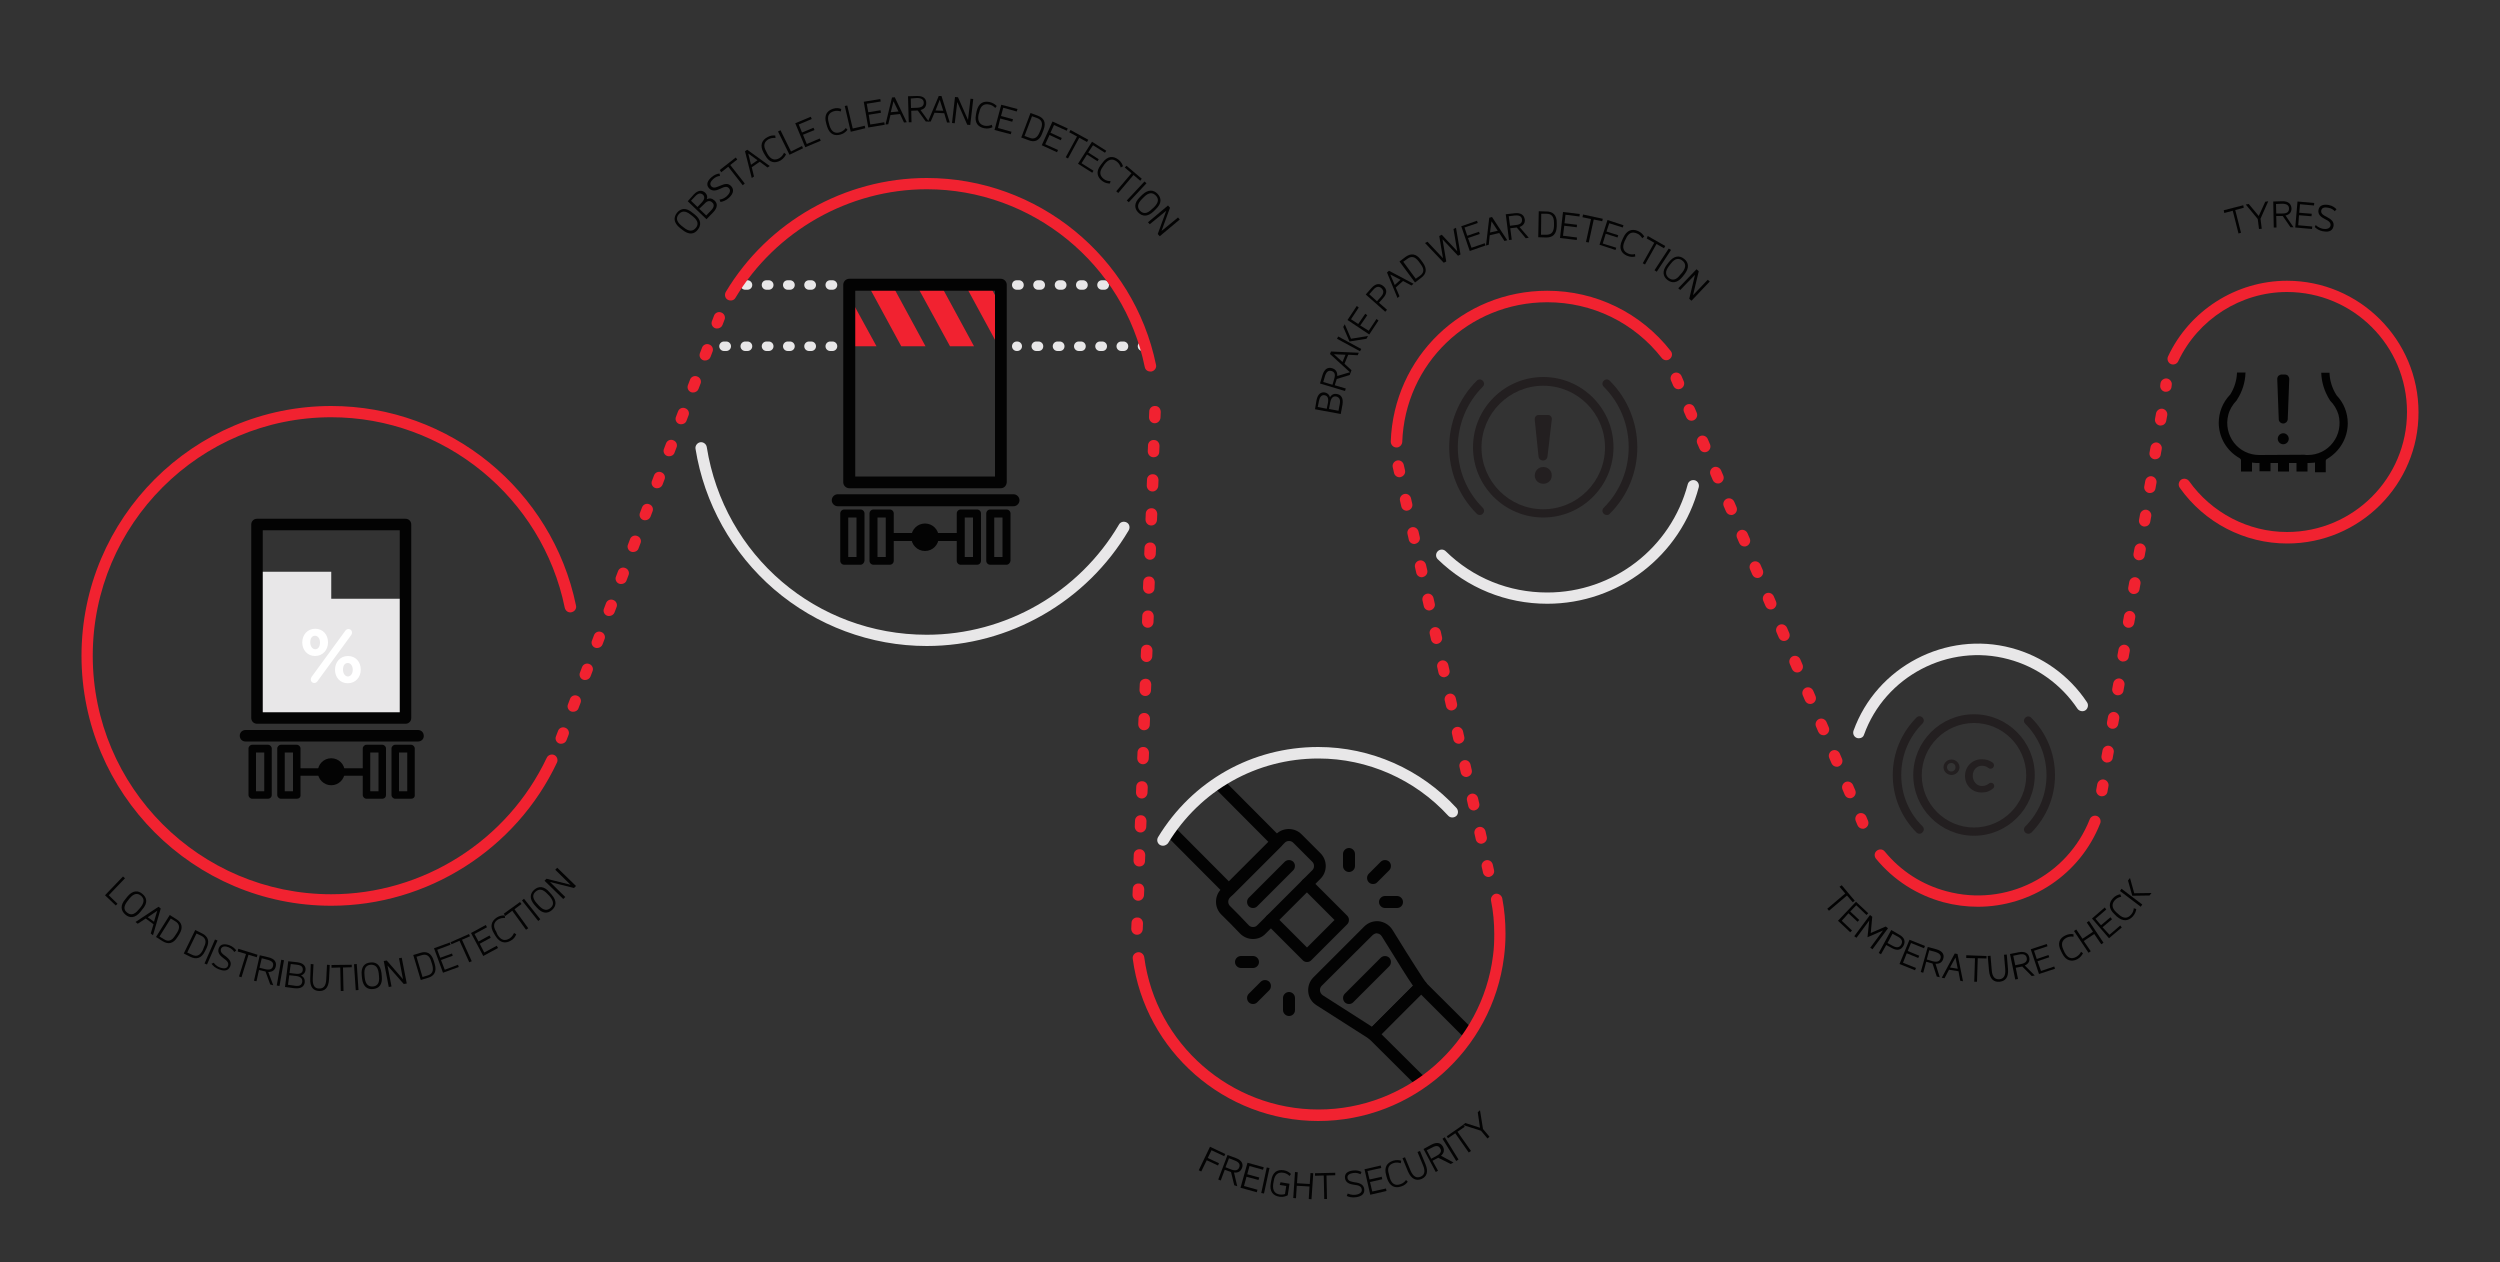 <?xml version="1.0" encoding="utf-8"?>
<!-- Generator: Adobe Illustrator 18.0.0, SVG Export Plug-In . SVG Version: 6.00 Build 0)  -->
<!DOCTYPE svg PUBLIC "-//W3C//DTD SVG 1.1//EN" "http://www.w3.org/Graphics/SVG/1.1/DTD/svg11.dtd">
<svg version="1.1" id="Livello_1" xmlns="http://www.w3.org/2000/svg" xmlns:xlink="http://www.w3.org/1999/xlink" x="0px" y="0px"
	 viewBox="0 0 1000 505" enable-background="new 0 0 1000 505" xml:space="preserve">
<rect x="0" y="0" width="1000" height="505" fill="#333333" stroke="none"/>
<g>
	<path fill="#F12230" d="M132.5,362.3c-55.1,0-99.9-44.9-99.9-100s44.8-99.9,99.9-99.9c47.3,0,88.4,33.6,97.9,79.8
		c0.3,1.2-0.5,2.4-1.8,2.7c-1.2,0.3-2.4-0.5-2.7-1.8c-9-44.1-48.3-76.2-93.4-76.2c-52.6,0-95.4,42.8-95.4,95.4s42.8,95.4,95.4,95.4
		c36.7,0,70.5-21.4,86.2-54.6c0.5-1.1,1.9-1.6,3-1.1s1.6,1.9,1.1,3C206.4,339.8,170.9,362.3,132.5,362.3z"/>
</g>
<g>
	<path fill="#030303" d="M167.2,296.6h-69c-1.3,0-2.3-1-2.3-2.3s1-2.3,2.3-2.3h69c1.3,0,2.3,1,2.3,2.3
		C169.6,295.6,168.5,296.6,167.2,296.6z"/>
</g>
<g>
	<path fill="#030303" d="M107.2,319.5h-6.3c-0.8,0-1.5-0.7-1.5-1.5v-18.6c0-0.8,0.7-1.5,1.5-1.5h6.3c0.8,0,1.5,0.7,1.5,1.5V318
		C108.7,318.9,108,319.5,107.2,319.5z M102.4,316.5h3.3V301h-3.3V316.5z"/>
</g>
<g>
	<path fill="#030303" d="M118.7,319.5h-6.3c-0.8,0-1.5-0.7-1.5-1.5v-18.6c0-0.8,0.7-1.5,1.5-1.5h6.3c0.8,0,1.5,0.7,1.5,1.5V318
		C120.3,318.9,119.6,319.5,118.7,319.5z M113.9,316.5h3.3V301h-3.3V316.5z"/>
</g>
<g>
	<circle fill="#030303" cx="132.5" cy="308.7" r="5.4"/>
</g>
<g>
	<path fill="#030303" d="M132.5,310.3h-12.9c-0.8,0-1.5-0.7-1.5-1.5s0.7-1.5,1.5-1.5h12.9c0.8,0,1.5,0.7,1.5,1.5
		C134.1,309.6,133.4,310.3,132.5,310.3z"/>
</g>
<g>
	<path fill="#030303" d="M164.4,319.5h-6.3c-0.8,0-1.5-0.7-1.5-1.5v-18.6c0-0.8,0.7-1.5,1.5-1.5h6.3c0.8,0,1.5,0.7,1.5,1.5V318
		C166,318.9,165.3,319.5,164.4,319.5z M159.6,316.5h3.3V301h-3.3V316.5z"/>
</g>
<g>
	<path fill="#030303" d="M152.9,319.5h-6.3c-0.8,0-1.5-0.7-1.5-1.5v-18.6c0-0.8,0.7-1.5,1.5-1.5h6.3c0.8,0,1.5,0.7,1.5,1.5V318
		C154.4,318.9,153.8,319.5,152.9,319.5z M148.1,316.5h3.3V301h-3.3V316.5z"/>
</g>
<g>
	<path fill="#030303" d="M145.7,310.3h-12.9c-0.8,0-1.5-0.7-1.5-1.5s0.7-1.5,1.5-1.5h12.9c0.8,0,1.5,0.7,1.5,1.5
		S146.5,310.3,145.7,310.3z"/>
</g>
<g>
	<polygon fill="#E8E7E8" points="102.8,228.7 132.5,228.7 132.5,239.5 162.2,239.5 162.2,287.2 102.8,287.2 	"/>
</g>
<g>
	<path fill="#030303" d="M162.2,289.5h-59.4c-1.3,0-2.3-1-2.3-2.3v-77.4c0-1.3,1-2.3,2.3-2.3h59.4c1.3,0,2.3,1,2.3,2.3v77.4
		C164.5,288.5,163.5,289.5,162.2,289.5z M105.1,284.9h54.8v-72.8h-54.8V284.9z"/>
</g>
<g>
	<path fill="#FFFFFF" d="M120.9,257L120.9,257c0-3.1,2.1-5.5,5.2-5.5c3.1,0,5.1,2.4,5.1,5.4v0.1c0,3-2.1,5.4-5.2,5.4
		C123,262.4,120.9,260,120.9,257z M128,257L128,257c0-1.5-0.8-2.7-2-2.7c-1.3,0-1.9,1.2-1.9,2.6v0.1c0,1.4,0.8,2.7,2,2.7
		C127.4,259.7,128,258.4,128,257z M124.6,270.8l13.6-18.6c0.3-0.4,0.8-0.6,1.2-0.6c0.8,0,1.4,0.6,1.4,1.4c0,0.4-0.1,0.7-0.3,1
		l-13.6,18.6c-0.3,0.4-0.8,0.6-1.2,0.6c-0.8,0-1.4-0.6-1.4-1.4C124.3,271.4,124.5,271.1,124.6,270.8z M134,267.9L134,267.9
		c0-3.1,2.1-5.5,5.2-5.5c3.1,0,5.1,2.4,5.1,5.4v0.1c0,3-2.1,5.4-5.2,5.4C136,273.3,134,270.9,134,267.9z M141.1,267.9L141.1,267.9
		c0-1.5-0.8-2.7-2-2.7c-1.3,0-1.9,1.2-1.9,2.6v0.1c0,1.4,0.8,2.7,2,2.7C140.4,270.5,141.1,269.3,141.1,267.9z"/>
</g>
<g>
	<path fill="#030303" d="M405.4,202.5h-70.3c-1.3,0-2.4-1.1-2.4-2.4s1.1-2.4,2.4-2.4h70.3c1.3,0,2.4,1.1,2.4,2.4
		S406.7,202.5,405.4,202.5z"/>
</g>
<g>
	<path fill="#030303" d="M344.2,225.9h-6.5c-0.9,0-1.6-0.7-1.6-1.6v-18.9c0-0.9,0.7-1.6,1.6-1.6h6.5c0.9,0,1.6,0.7,1.6,1.6v18.9
		C345.7,225.2,345,225.9,344.2,225.9z M339.3,222.8h3.3V207h-3.3V222.8z"/>
</g>
<g>
	<path fill="#030303" d="M355.9,225.9h-6.5c-0.9,0-1.6-0.7-1.6-1.6v-18.9c0-0.9,0.7-1.6,1.6-1.6h6.5c0.9,0,1.6,0.7,1.6,1.6v18.9
		C357.5,225.2,356.8,225.9,355.9,225.9z M351,222.8h3.3V207H351V222.8z"/>
</g>
<g>
	<circle fill="#030303" cx="370" cy="214.9" r="5.5"/>
</g>
<g>
	<path fill="#030303" d="M370,216.4h-13.2c-0.9,0-1.6-0.7-1.6-1.6c0-0.9,0.7-1.6,1.6-1.6H370c0.9,0,1.6,0.7,1.6,1.6
		C371.6,215.7,370.9,216.4,370,216.4z"/>
</g>
<g>
	<path fill="#030303" d="M402.6,225.9h-6.5c-0.9,0-1.6-0.7-1.6-1.6v-18.9c0-0.9,0.7-1.6,1.6-1.6h6.5c0.9,0,1.6,0.7,1.6,1.6v18.9
		C404.1,225.2,403.4,225.9,402.6,225.9z M397.7,222.8h3.3V207h-3.3V222.8z"/>
</g>
<g>
	<path fill="#030303" d="M390.8,225.9h-6.5c-0.9,0-1.6-0.7-1.6-1.6v-18.9c0-0.9,0.7-1.6,1.6-1.6h6.5c0.9,0,1.6,0.7,1.6,1.6v18.9
		C392.4,225.2,391.7,225.9,390.8,225.9z M385.9,222.8h3.3V207h-3.3V222.8z"/>
</g>
<g>
	<path fill="#030303" d="M383.4,216.4h-13.2c-0.9,0-1.6-0.7-1.6-1.6c0-0.9,0.7-1.6,1.6-1.6h13.2c0.9,0,1.6,0.7,1.6,1.6
		C385,215.7,384.3,216.4,383.4,216.4z"/>
</g>
<g>
	<polygon fill="#F12230" points="370.2,138.5 360.5,138.5 347.2,114 356.9,114 	"/>
</g>
<g>
	<polygon fill="#F12230" points="350.6,138.5 340.9,138.5 339.7,136.3 339.7,118.6 	"/>
</g>
<g>
	<polygon fill="#F12230" points="389.6,138.5 380,138.5 366.6,114 376.3,114 	"/>
</g>
<g>
	<polygon fill="#F12230" points="399.4,138.5 386.1,114 395.8,114 399.5,120.8 	"/>
</g>
<g>
	<path fill="#E8E7E8" d="M333,140.4h-0.9c-1,0-1.9-0.8-1.9-1.9c0-1,0.8-1.9,1.9-1.9h0.9c1,0,1.9,0.8,1.9,1.9S334,140.4,333,140.4z
		 M324.5,140.4h-0.9c-1,0-1.9-0.8-1.9-1.9c0-1,0.8-1.9,1.9-1.9h0.9c1,0,1.9,0.8,1.9,1.9S325.5,140.4,324.5,140.4z M316,140.4h-0.9
		c-1,0-1.9-0.8-1.9-1.9c0-1,0.8-1.9,1.9-1.9h0.9c1,0,1.9,0.8,1.9,1.9S317,140.4,316,140.4z M307.5,140.4h-0.9c-1,0-1.9-0.8-1.9-1.9
		c0-1,0.8-1.9,1.9-1.9h0.9c1,0,1.9,0.8,1.9,1.9S308.5,140.4,307.5,140.4z M299,140.4h-0.9c-1,0-1.9-0.8-1.9-1.9c0-1,0.8-1.9,1.9-1.9
		h0.9c1,0,1.9,0.8,1.9,1.9S300,140.4,299,140.4z M290.5,140.4h-0.9c-1,0-1.9-0.8-1.9-1.9c0-1,0.8-1.9,1.9-1.9h0.9
		c1,0,1.9,0.8,1.9,1.9S291.5,140.4,290.5,140.4z"/>
</g>
<g>
	<path fill="#E8E7E8" d="M457.9,140.4H457c-1,0-1.9-0.8-1.9-1.9c0-1,0.8-1.9,1.9-1.9h0.9c1,0,1.9,0.8,1.9,1.9
		C459.8,139.6,459,140.4,457.9,140.4z M449.4,140.4h-0.9c-1,0-1.9-0.8-1.9-1.9c0-1,0.8-1.9,1.9-1.9h0.9c1,0,1.9,0.8,1.9,1.9
		C451.3,139.6,450.5,140.4,449.4,140.4z M440.9,140.4H440c-1,0-1.9-0.8-1.9-1.9c0-1,0.8-1.9,1.9-1.9h0.9c1,0,1.9,0.8,1.9,1.9
		C442.8,139.6,442,140.4,440.9,140.4z M432.4,140.4h-0.9c-1,0-1.9-0.8-1.9-1.9c0-1,0.8-1.9,1.9-1.9h0.9c1,0,1.9,0.8,1.9,1.9
		C434.3,139.6,433.5,140.4,432.4,140.4z M423.9,140.4H423c-1,0-1.9-0.8-1.9-1.9c0-1,0.8-1.9,1.9-1.9h0.9c1,0,1.9,0.8,1.9,1.9
		C425.8,139.6,425,140.4,423.9,140.4z M415.4,140.4h-0.9c-1,0-1.9-0.8-1.9-1.9c0-1,0.8-1.9,1.9-1.9h0.9c1,0,1.9,0.8,1.9,1.9
		C417.3,139.6,416.5,140.4,415.4,140.4z M406.9,140.4h-0.2c-1,0-1.9-0.8-1.9-1.9c0-1,0.8-1.9,1.9-1.9h0.2c1,0,1.9,0.8,1.9,1.9
		C408.8,139.6,407.9,140.4,406.9,140.4z"/>
</g>
<g>
	<path fill="#E8E7E8" d="M333,115.9h-0.9c-1,0-1.9-0.8-1.9-1.9s0.8-1.9,1.9-1.9h0.9c1,0,1.9,0.8,1.9,1.9S334,115.9,333,115.9z
		 M324.5,115.9h-0.9c-1,0-1.9-0.8-1.9-1.9s0.8-1.9,1.9-1.9h0.9c1,0,1.9,0.8,1.9,1.9S325.5,115.9,324.5,115.9z M316,115.9h-0.9
		c-1,0-1.9-0.8-1.9-1.9s0.8-1.9,1.9-1.9h0.9c1,0,1.9,0.8,1.9,1.9S317,115.9,316,115.9z M307.5,115.9h-0.9c-1,0-1.9-0.8-1.9-1.9
		s0.8-1.9,1.9-1.9h0.9c1,0,1.9,0.8,1.9,1.9S308.5,115.9,307.5,115.9z M299,115.9h-0.9c-1,0-1.9-0.8-1.9-1.9s0.8-1.9,1.9-1.9h0.9
		c1,0,1.9,0.8,1.9,1.9S300,115.9,299,115.9z"/>
</g>
<g>
	<path fill="#E8E7E8" d="M441.7,115.9h-0.9c-1,0-1.9-0.8-1.9-1.9s0.8-1.9,1.9-1.9h0.9c1,0,1.9,0.8,1.9,1.9S442.7,115.9,441.7,115.9z
		 M433.2,115.9h-0.9c-1,0-1.9-0.8-1.9-1.9s0.8-1.9,1.9-1.9h0.9c1,0,1.9,0.8,1.9,1.9S434.2,115.9,433.2,115.9z M424.7,115.9h-0.9
		c-1,0-1.9-0.8-1.9-1.9s0.8-1.9,1.9-1.9h0.9c1,0,1.9,0.8,1.9,1.9S425.7,115.9,424.7,115.9z M416.1,115.9h-0.9c-1,0-1.9-0.8-1.9-1.9
		s0.8-1.9,1.9-1.9h0.9c1,0,1.9,0.8,1.9,1.9S417.2,115.9,416.1,115.9z M407.6,115.9h-0.9c-1,0-1.9-0.8-1.9-1.9s0.8-1.9,1.9-1.9h0.9
		c1,0,1.9,0.8,1.9,1.9S408.7,115.9,407.6,115.9z"/>
</g>
<g>
	<g>
		<g>
			<path fill="#030303" d="M491.6,358.4c-0.6,0-1.2-0.2-1.7-0.7L467.3,335c-0.9-0.9-0.9-2.5,0-3.4s2.5-0.9,3.4,0l20.9,21l15.8-15.8
				l-20.9-21c-0.9-0.9-0.9-2.5,0-3.4s2.5-0.9,3.4,0l22.6,22.7c0.9,0.9,0.9,2.5,0,3.4l-19.2,19.2
				C492.8,358.2,492.2,358.4,491.6,358.4z"/>
		</g>
	</g>
	<g>
		<g>
			<path fill="#030303" d="M501.2,375.6L501.2,375.6c-2,0-3.8-0.8-5.2-2.2c-2.2-2.3-5.2-5.4-7.5-7.6c-1.4-1.4-2.1-3.2-2.1-5.1
				s0.7-3.7,2.1-5.1l21.9-21.9c2.8-2.8,7.4-2.8,10.2,0l7.6,7.6c2.8,2.8,2.8,7.4,0,10.2l-22,22C505,374.8,503.2,375.6,501.2,375.6z
				 M515.6,336.4c-0.6,0-1.2,0.2-1.7,0.7L492,359c-0.5,0.5-0.7,1.1-0.7,1.7s0.2,1.2,0.7,1.7c2.3,2.3,5.3,5.3,7.5,7.7
				c0.5,0.5,1.1,0.7,1.7,0.7s1.3-0.2,1.7-0.7l22-22c0.5-0.5,0.7-1.1,0.7-1.7s-0.2-1.2-0.7-1.7l-7.6-7.6
				C516.8,336.6,516.2,336.4,515.6,336.4z"/>
		</g>
	</g>
	<g>
		<g>
			<path fill="#030303" d="M522.8,384.8c-0.6,0-1.2-0.2-1.7-0.7l-14.4-14.4c-0.9-0.9-0.9-2.5,0-3.4s2.5-0.9,3.4,0l12.7,12.7l11-11
				l-12.7-12.7c-0.9-0.9-0.9-2.5,0-3.4s2.5-0.9,3.4,0l14.4,14.4c0.9,0.9,0.9,2.5,0,3.4l-14.4,14.4
				C524,384.6,523.4,384.8,522.8,384.8z"/>
		</g>
	</g>
	<g>
		<g>
			<path fill="#030303" d="M501.2,363.2c-0.6,0-1.2-0.2-1.7-0.7c-0.9-0.9-0.9-2.5,0-3.4l14.4-14.4c0.9-0.9,2.5-0.9,3.4,0
				s0.9,2.5,0,3.4l-14.4,14.4C502.4,363,501.8,363.2,501.2,363.2z"/>
		</g>
	</g>
	<g>
		<g>
			<path fill="#030303" d="M567.4,434.2c-0.6,0-1.2-0.2-1.7-0.7l-18.2-18.1c-0.9-0.9-0.9-2.5,0-3.4l19.2-19.2c0.9-0.9,2.5-0.9,3.4,0
				l18.2,18.1c0.9,0.9,0.9,2.5,0,3.4s-2.5,0.9-3.4,0l-16.5-16.5l-15.8,15.9l16.5,16.4c0.9,0.9,0.9,2.5,0,3.4
				C568.6,434,568,434.2,567.4,434.2z"/>
		</g>
	</g>
	<g>
		<g>
			<path fill="#030303" d="M549.2,416.1c-0.4,0-0.9-0.1-1.3-0.4l-21.3-13.6c-1.9-1.2-3.1-3.1-3.3-5.3s0.5-4.3,2.1-5.9l20.3-20.3
				c1.6-1.6,3.7-2.3,5.9-2.1c2.2,0.3,4.1,1.5,5.3,3.3c8.5,13.8,12.4,19.7,13.2,20.8c0.3,0.2,0.5,0.5,0.6,0.9
				c0.4,0.9,0.1,1.9-0.5,2.6l-19.3,19.2C550.5,415.8,549.8,416.1,549.2,416.1z M550.8,373.3c-0.6,0-1.2,0.3-1.7,0.7l-20.4,20.3
				c-0.5,0.5-0.8,1.2-0.7,2c0.1,0.7,0.5,1.4,1.1,1.8l19.7,12.6l16.4-16.4c-1.9-2.7-5.4-8.3-12.5-19.8c-0.5-0.8-1.3-1.1-1.7-1.1
				C550.9,373.3,550.8,373.3,550.8,373.3z"/>
		</g>
	</g>
	<g>
		<g>
			<path fill="#030303" d="M539.6,401.6c-0.6,0-1.2-0.2-1.7-0.7c-0.9-0.9-0.9-2.5,0-3.4l14.4-14.4c0.9-0.9,2.5-0.9,3.4,0
				s0.9,2.5,0,3.4l-14.4,14.4C540.8,401.4,540.2,401.6,539.6,401.6z"/>
		</g>
	</g>
	<g>
		<g>
			<path fill="#030303" d="M539.6,348.8c-1.3,0-2.4-1.1-2.4-2.4v-4.8c0-1.3,1.1-2.4,2.4-2.4s2.4,1.1,2.4,2.4v4.8
				C542,347.7,540.9,348.8,539.6,348.8z"/>
		</g>
	</g>
	<g>
		<g>
			<path fill="#030303" d="M558.8,363.2H554c-1.3,0-2.4-1.1-2.4-2.4s1.1-2.4,2.4-2.4h4.8c1.3,0,2.4,1.1,2.4,2.4
				C561.2,362.1,560.2,363.2,558.8,363.2z"/>
		</g>
	</g>
	<g>
		<g>
			<path fill="#030303" d="M549.2,353.6c-0.6,0-1.2-0.2-1.7-0.7c-0.9-0.9-0.9-2.5,0-3.4l4.8-4.8c0.9-0.9,2.5-0.9,3.4,0
				s0.9,2.5,0,3.4l-4.8,4.8C550.5,353.4,549.8,353.6,549.2,353.6z"/>
		</g>
	</g>
	<g>
		<g>
			<path fill="#030303" d="M515.6,406.4c-1.3,0-2.4-1.1-2.4-2.4v-4.8c0-1.3,1.1-2.4,2.4-2.4s2.4,1.1,2.4,2.4v4.8
				C518,405.4,516.9,406.4,515.6,406.4z"/>
		</g>
	</g>
	<g>
		<g>
			<path fill="#030303" d="M501.2,387.2h-4.8c-1.3,0-2.4-1.1-2.4-2.4s1.1-2.4,2.4-2.4h4.8c1.3,0,2.4,1.1,2.4,2.4
				S502.5,387.2,501.2,387.2z"/>
		</g>
	</g>
	<g>
		<g>
			<path fill="#030303" d="M501.2,401.6c-0.6,0-1.2-0.2-1.7-0.7c-0.9-0.9-0.9-2.5,0-3.4l4.8-4.8c0.9-0.9,2.5-0.9,3.4,0
				s0.9,2.5,0,3.4l-4.8,4.8C502.4,401.4,501.8,401.6,501.2,401.6z"/>
		</g>
	</g>
</g>
<g>
	<path fill="#231F20" d="M617.3,207c-15.5,0-28.1-12.6-28.1-28.1s12.6-28.1,28.1-28.1s28.1,12.6,28.1,28.1S632.8,207,617.3,207z
		 M617.3,154.3c-13.6,0-24.7,11.1-24.7,24.7c0,13.6,11.1,24.7,24.7,24.7c13.6,0,24.7-11.1,24.7-24.7
		C642,165.3,630.9,154.3,617.3,154.3z"/>
</g>
<g>
	<path fill="#231F20" d="M613.9,168c-0.1-1.1,0.5-2,1.5-2h3.8c1,0,1.7,0.8,1.5,2l-1.7,14.5c-0.1,1-0.8,1.7-1.8,1.7s-1.7-0.7-1.8-1.7
		L613.9,168z M617.3,186.8c1.9,0,3.4,1.4,3.4,3.3v0.1c0,1.9-1.4,3.3-3.4,3.3c-1.9,0-3.4-1.4-3.4-3.3v-0.1
		C614,188.2,615.4,186.8,617.3,186.8z"/>
</g>
<g>
	<path fill="#231F20" d="M591.9,206c-0.4,0-0.9-0.2-1.2-0.5c-14.7-14.7-14.7-38.6,0-53.2c0.7-0.7,1.7-0.7,2.4,0s0.7,1.7,0,2.4
		c-13.3,13.3-13.3,35.1,0,48.4c0.7,0.7,0.7,1.7,0,2.4C592.8,205.9,592.3,206,591.9,206z"/>
</g>
<g>
	<path fill="#231F20" d="M642.7,206c-0.4,0-0.9-0.2-1.2-0.5c-0.7-0.7-0.7-1.7,0-2.4c13.3-13.3,13.3-35.1,0-48.4
		c-0.7-0.7-0.7-1.7,0-2.4s1.7-0.7,2.4,0c14.7,14.7,14.7,38.6,0,53.2C643.6,205.9,643.2,206,642.7,206z"/>
</g>
<g>
	<path fill="#231F20" d="M789.6,334.3c-13.4,0-24.3-10.9-24.3-24.3s10.9-24.3,24.3-24.3s24.3,10.9,24.3,24.3S803,334.3,789.6,334.3z
		 M789.6,289.2c-11.5,0-20.9,9.4-20.9,20.9s9.4,20.9,20.9,20.9s20.9-9.4,20.9-20.9C810.4,298.5,801.1,289.2,789.6,289.2z"/>
</g>
<g>
	<path fill="#231F20" d="M777.4,306.9L777.4,306.9c0-1.7,1.5-3.1,3.2-3.1s3.2,1.4,3.2,3.1l0,0c0,1.7-1.5,3.1-3.2,3.1
		S777.4,308.6,777.4,306.9z M782.2,306.9L782.2,306.9c0-1-0.7-1.7-1.7-1.7s-1.7,0.8-1.7,1.7l0,0c0,0.9,0.7,1.7,1.7,1.7
		S782.2,307.8,782.2,306.9z"/>
	<path fill="#231F20" d="M786,310.4L786,310.4c0-3.7,2.8-6.7,6.7-6.7c1.9,0,3.2,0.5,4.3,1.3c0.3,0.2,0.6,0.6,0.6,1.1
		c0,0.8-0.6,1.4-1.4,1.4c-0.4,0-0.6-0.1-0.8-0.3c-0.8-0.6-1.6-0.9-2.6-0.9c-2.2,0-3.7,1.8-3.7,4l0,0c0,2.2,1.5,4.1,3.7,4.1
		c1.2,0,2-0.4,2.8-1c0.2-0.2,0.5-0.3,0.8-0.3c0.7,0,1.3,0.6,1.3,1.3c0,0.4-0.2,0.8-0.5,1c-1.2,1-2.5,1.6-4.6,1.6
		C788.8,317,786,314.1,786,310.4z"/>
</g>
<g>
	<path fill="#231F20" d="M767.8,333.5c-0.4,0-0.9-0.2-1.2-0.5c-6.1-6.1-9.5-14.3-9.5-23s3.4-16.8,9.5-23c0.7-0.7,1.7-0.7,2.4,0
		s0.7,1.7,0,2.4c-5.5,5.5-8.5,12.8-8.5,20.6s3,15.1,8.5,20.5c0.7,0.7,0.7,1.7,0,2.4C768.7,333.3,768.3,333.5,767.8,333.5z"/>
</g>
<g>
	<path fill="#231F20" d="M811.3,333.5c-0.4,0-0.9-0.2-1.2-0.5c-0.7-0.7-0.7-1.7,0-2.4c5.5-5.5,8.5-12.8,8.5-20.5s-3-15.1-8.5-20.6
		c-0.7-0.7-0.7-1.7,0-2.4c0.7-0.7,1.7-0.7,2.4,0c6.1,6.1,9.5,14.3,9.5,23s-3.4,16.8-9.5,23C812.2,333.3,811.8,333.5,811.3,333.5z"/>
</g>
<g>
	<path fill="#F12230" d="M558.6,179L558.6,179c-1.3,0-2.3-1.1-2.3-2.4c1.2-33.8,28.7-60.3,62.6-60.3c19.4,0,37.4,8.8,49.4,24.1
		c0.8,1,0.6,2.4-0.4,3.2s-2.4,0.6-3.2-0.4c-11.1-14.2-27.8-22.3-45.8-22.3c-31.4,0-56.9,24.6-58,55.9C560.8,178,559.8,179,558.6,179
		z"/>
</g>
<g>
	<path fill="#E8E7E8" d="M618.9,241.5c-16.5,0-32-6.3-43.8-17.8c-0.9-0.9-0.9-2.3,0-3.2s2.3-0.9,3.2,0
		c10.9,10.7,25.3,16.5,40.6,16.5c26.4,0,49.5-17.8,56.2-43.3c0.3-1.2,1.6-1.9,2.8-1.6c1.2,0.3,1.9,1.6,1.6,2.8
		C672.3,222.3,647.4,241.5,618.9,241.5z"/>
</g>
<g>
	<path fill="#F12230" d="M791.1,362.7c-4.5,0-9.2-0.6-13.7-1.8c-10.7-2.9-20-8.9-27-17.4c-0.8-1-0.7-2.4,0.3-3.2
		c1-0.8,2.4-0.7,3.2,0.3c6.4,7.8,14.9,13.3,24.7,15.9c23.7,6.4,48.3-6,57.3-28.8c0.5-1.2,1.8-1.7,2.9-1.3c1.2,0.5,1.7,1.8,1.3,2.9
		C832,349.9,812.3,362.7,791.1,362.7z"/>
</g>
<g>
	<path fill="#E8E7E8" d="M743.6,295.3c-0.3,0-0.5,0-0.8-0.1c-1.2-0.4-1.8-1.7-1.4-2.9c9.2-25.6,37-40.1,63.2-33.1
		c12.4,3.3,23.1,11,30.2,21.7c0.7,1,0.4,2.5-0.6,3.2s-2.5,0.4-3.2-0.6c-6.5-9.7-16.3-16.8-27.6-19.8c-24-6.5-49.4,6.8-57.8,30.2
		C745.4,294.7,744.6,295.3,743.6,295.3z"/>
</g>
<g>
	<path fill="#E8E7E8" d="M465.2,338.3c-0.4,0-0.8-0.1-1.2-0.3c-1.1-0.7-1.4-2-0.8-3.1c13.7-22.6,37.6-36.1,64.1-36.1
		c21,0,41.1,8.9,55.3,24.4c0.8,0.9,0.8,2.4-0.1,3.2c-0.9,0.8-2.4,0.8-3.2-0.1c-13.3-14.5-32.2-22.9-51.9-22.9
		c-24.8,0-47.3,12.7-60.2,33.9C466.7,337.9,465.9,338.3,465.2,338.3z"/>
</g>
<g>
	<path fill="#F12230" d="M527.3,448.4c-37.4,0-69.3-27.9-74.2-64.9c-0.2-1.2,0.7-2.4,2-2.6c1.2-0.2,2.4,0.7,2.6,2
		c4.6,34.7,34.6,60.9,69.7,60.9c35.4,0,65.4-26.5,69.8-61.5c0.4-2.9,0.5-5.8,0.5-8.7c0-4.5-0.4-9-1.3-13.4c-0.2-1.2,0.6-2.4,1.8-2.7
		c1.2-0.2,2.4,0.6,2.7,1.8c0.9,4.7,1.3,9.4,1.3,14.2c0,3.1-0.2,6.2-0.6,9.3C596.9,420.2,565,448.4,527.3,448.4z"/>
</g>
<g>
	<path fill="#030303" d="M400.3,195.3h-60.6c-1.3,0-2.4-1.1-2.4-2.4v-79c0-1.3,1.1-2.4,2.4-2.4h60.6c1.3,0,2.4,1.1,2.4,2.4v79
		C402.6,194.3,401.6,195.3,400.3,195.3z M342.1,190.6H398v-74.3h-55.9V190.6z"/>
</g>
<g>
	<path fill="#E8E7E8" d="M370.7,258.4c-22.4,0-44.1-8.1-61.1-22.7c-16.8-14.5-27.9-34.4-31.4-56.2c-0.2-1.2,0.7-2.4,1.9-2.6
		c1.2-0.2,2.4,0.7,2.6,1.9c6.9,43.5,43.9,75.1,88,75.1c31.5,0,60.9-16.9,76.9-44.1c0.6-1.1,2-1.4,3.1-0.8c1.1,0.6,1.4,2,0.8,3.1
		C434.7,240.6,403.8,258.4,370.7,258.4z"/>
</g>
<g>
	<path fill="#F12230" d="M460.1,148.6c-1.1,0-2-0.7-2.2-1.8c-8.4-41.2-45.1-71.1-87.2-71.1c-31.1,0-60.4,16.6-76.5,43.4
		c-0.6,1.1-2,1.4-3.1,0.8s-1.4-2-0.8-3.1c16.8-28.1,47.6-45.6,80.4-45.6c44.3,0,82.8,31.4,91.7,74.7c0.3,1.2-0.5,2.4-1.8,2.7
		C460.4,148.6,460.3,148.6,460.1,148.6z"/>
</g>
<g>
	<path fill="#F12230" d="M224.5,297.5c-0.3,0-0.5,0-0.8-0.1c-1.2-0.4-1.8-1.8-1.3-2.9l0.8-2.1c0.4-1.2,1.8-1.8,2.9-1.3
		c1.2,0.4,1.8,1.8,1.3,2.9l-0.8,2.1C226.3,296.9,225.4,297.5,224.5,297.5z M229.3,284.7c-0.3,0-0.5,0-0.8-0.1
		c-1.2-0.4-1.8-1.8-1.3-2.9l0.8-2.1c0.4-1.2,1.8-1.8,2.9-1.3c1.2,0.4,1.8,1.8,1.3,2.9l-0.8,2.1C231.1,284.2,230.2,284.7,229.3,284.7
		z M234.1,272c-0.3,0-0.5,0-0.8-0.1c-1.2-0.4-1.8-1.8-1.3-2.9l0.8-2.1c0.4-1.2,1.8-1.8,2.9-1.3c1.2,0.4,1.8,1.8,1.3,2.9l-0.8,2.1
		C235.9,271.4,235,272,234.1,272z M238.9,259.2c-0.3,0-0.5,0-0.8-0.1c-1.2-0.4-1.8-1.8-1.3-2.9l0.8-2.1c0.4-1.2,1.8-1.8,2.9-1.3
		c1.2,0.4,1.8,1.8,1.3,2.9l-0.8,2.1C240.7,258.6,239.8,259.2,238.9,259.2z M243.7,246.4c-0.3,0-0.5,0-0.8-0.1
		c-1.2-0.4-1.8-1.8-1.3-2.9l0.8-2.1c0.4-1.2,1.8-1.8,2.9-1.3c1.2,0.4,1.8,1.8,1.3,2.9l-0.8,2.1C245.5,245.8,244.6,246.4,243.7,246.4
		z M248.5,233.6c-0.3,0-0.5,0-0.8-0.1c-1.2-0.4-1.8-1.8-1.3-2.9l0.8-2.1c0.4-1.2,1.8-1.8,2.9-1.3c1.2,0.4,1.8,1.8,1.3,2.9l-0.8,2.1
		C250.3,233.1,249.4,233.6,248.5,233.6z M253.3,220.8c-0.3,0-0.5,0-0.8-0.1c-1.2-0.4-1.8-1.8-1.3-2.9l0.8-2.1
		c0.4-1.2,1.8-1.8,2.9-1.3c1.2,0.4,1.8,1.8,1.3,2.9l-0.8,2.1C255.1,220.3,254.2,220.8,253.3,220.8z M258.1,208.1
		c-0.3,0-0.5,0-0.8-0.1c-1.2-0.4-1.8-1.8-1.3-2.9l0.8-2.1c0.4-1.2,1.8-1.8,2.9-1.3c1.2,0.4,1.8,1.8,1.3,2.9l-0.8,2.1
		C259.9,207.5,259,208.1,258.1,208.1z M262.9,195.3c-0.3,0-0.5,0-0.8-0.1c-1.2-0.4-1.8-1.8-1.3-2.9l0.8-2.1c0.4-1.2,1.8-1.8,2.9-1.3
		c1.2,0.4,1.8,1.8,1.3,2.9l-0.8,2.1C264.7,194.7,263.8,195.3,262.9,195.3z M267.7,182.5c-0.3,0-0.5,0-0.8-0.1
		c-1.2-0.4-1.8-1.8-1.3-2.9l0.8-2.1c0.4-1.2,1.8-1.8,2.9-1.3c1.2,0.4,1.8,1.8,1.3,2.9l-0.8,2.1C269.5,182,268.6,182.5,267.7,182.5z
		 M272.5,169.7c-0.3,0-0.5,0-0.8-0.1c-1.2-0.4-1.8-1.8-1.3-2.9l0.8-2.1c0.4-1.2,1.8-1.8,2.9-1.3c1.2,0.4,1.8,1.8,1.3,2.9l-0.8,2.1
		C274.3,169.2,273.4,169.7,272.5,169.7z M277.3,157c-0.3,0-0.5,0-0.8-0.1c-1.2-0.4-1.8-1.8-1.3-2.9l0.8-2.1c0.4-1.2,1.8-1.8,2.9-1.3
		c1.2,0.4,1.8,1.8,1.3,2.9l-0.8,2.1C279.1,156.4,278.2,157,277.3,157z M282.1,144.2c-0.3,0-0.5,0-0.8-0.1c-1.2-0.4-1.8-1.8-1.3-2.9
		l0.8-2.1c0.4-1.2,1.8-1.8,2.9-1.3c1.2,0.4,1.8,1.8,1.3,2.9l-0.8,2.1C283.9,143.6,283,144.2,282.1,144.2z M286.9,131.4
		c-0.3,0-0.5,0-0.8-0.1c-1.2-0.4-1.8-1.8-1.3-2.9l0.8-2.1c0.4-1.2,1.8-1.8,2.9-1.3c1.2,0.4,1.8,1.8,1.3,2.9L289,130
		C288.7,130.8,287.8,131.4,286.9,131.4z"/>
</g>
<g>
	<path fill="#F12230" d="M454.8,373.9C454.8,373.9,454.7,373.9,454.8,373.9c-1.3,0-2.3-1.1-2.3-2.4l0.1-2.3c0-1.3,1.1-2.3,2.4-2.2
		c1.3,0,2.2,1.1,2.2,2.4l-0.1,2.3C457,373,456,373.9,454.8,373.9z M455.3,360.3C455.2,360.3,455.2,360.3,455.3,360.3
		c-1.3,0-2.3-1.1-2.3-2.4l0.1-2.3c0-1.3,1.1-2.3,2.4-2.2c1.3,0,2.2,1.1,2.2,2.4l-0.1,2.3C457.5,359.3,456.5,360.3,455.3,360.3z
		 M455.7,346.6L455.7,346.6c-1.3,0-2.3-1.1-2.3-2.4l0.1-2.3c0-1.3,1.1-2.3,2.4-2.2c1.3,0,2.2,1.1,2.2,2.4l-0.1,2.3
		C458,345.7,457,346.6,455.7,346.6z M456.2,333L456.2,333c-1.3,0-2.3-1.1-2.3-2.4l0.1-2.3c0-1.3,1.1-2.3,2.4-2.2
		c1.3,0,2.2,1.1,2.2,2.4l-0.1,2.3C458.4,332,457.4,333,456.2,333z M456.7,319.4C456.7,319.4,456.6,319.4,456.7,319.4
		c-1.3,0-2.3-1.1-2.3-2.4l0.1-2.3c0-1.3,1.1-2.3,2.4-2.2c1.3,0,2.2,1.1,2.2,2.4l-0.1,2.3C458.9,318.4,457.9,319.4,456.7,319.4z
		 M457.2,305.7C457.1,305.7,457.1,305.7,457.2,305.7c-1.3,0-2.3-1.1-2.3-2.4l0.1-2.3c0-1.3,1.1-2.3,2.4-2.2c1.3,0,2.2,1.1,2.2,2.4
		l-0.1,2.3C459.4,304.7,458.4,305.7,457.2,305.7z M457.6,292.1L457.6,292.1c-1.3,0-2.3-1.1-2.3-2.4l0.1-2.3c0-1.3,1.1-2.3,2.4-2.2
		c1.3,0,2.2,1.1,2.2,2.4l-0.1,2.3C459.9,291.1,458.9,292.1,457.6,292.1z M458.1,278.4L458.1,278.4c-1.3,0-2.3-1.1-2.3-2.4l0.1-2.3
		c0-1.3,1.1-2.2,2.4-2.2s2.2,1.1,2.2,2.4l-0.1,2.3C460.3,277.5,459.3,278.4,458.1,278.4z M458.6,264.8
		C458.6,264.8,458.5,264.8,458.6,264.8c-1.3,0-2.3-1.1-2.3-2.4l0.1-2.3c0-1.3,1.1-2.3,2.4-2.2c1.3,0,2.2,1.1,2.2,2.4l-0.1,2.3
		C460.8,263.8,459.8,264.8,458.6,264.8z M459.1,251.1C459,251.1,459,251.1,459.1,251.1c-1.3,0-2.3-1.1-2.3-2.4l0.1-2.3
		c0-1.3,1.1-2.3,2.4-2.2c1.3,0,2.2,1.1,2.2,2.4l-0.1,2.3C461.3,250.2,460.3,251.1,459.1,251.1z M459.5,237.5L459.5,237.5
		c-1.3,0-2.3-1.1-2.3-2.4l0.1-2.3c0-1.3,1.1-2.3,2.4-2.2c1.3,0,2.2,1.1,2.2,2.4l-0.1,2.3C461.8,236.5,460.8,237.5,459.5,237.5z
		 M460,223.9L460,223.9c-1.3,0-2.3-1.1-2.3-2.4l0.1-2.3c0-1.3,1.1-2.3,2.4-2.2c1.3,0,2.2,1.1,2.2,2.4l-0.1,2.3
		C462.2,222.9,461.2,223.9,460,223.9z M460.5,210.2C460.5,210.2,460.4,210.2,460.5,210.2c-1.3,0-2.3-1.1-2.3-2.4l0.1-2.3
		c0-1.3,1.1-2.3,2.4-2.2c1.3,0,2.2,1.1,2.2,2.4l-0.1,2.3C462.7,209.3,461.7,210.2,460.5,210.2z M461,196.6
		C460.9,196.6,460.9,196.6,461,196.6c-1.3,0-2.3-1.1-2.3-2.4l0.1-2.3c0-1.3,1.1-2.3,2.4-2.2c1.3,0,2.2,1.1,2.2,2.4l-0.1,2.3
		C463.2,195.6,462.2,196.6,461,196.6z M461.4,182.9L461.4,182.9c-1.3,0-2.3-1.1-2.3-2.4l0.1-2.3c0-1.3,1.1-2.3,2.4-2.2
		c1.3,0,2.2,1.1,2.2,2.4l-0.1,2.3C463.7,182,462.7,182.9,461.4,182.9z M461.9,169.3L461.9,169.3c-1.3,0-2.3-1.1-2.3-2.4l0.1-2.3
		c0-1.3,1.1-2.3,2.4-2.2c1.3,0,2.2,1.1,2.2,2.4l-0.1,2.3C464.1,168.3,463.1,169.3,461.9,169.3z"/>
</g>
<g>
	<path fill="#F12230" d="M595.4,350.8c-1,0-2-0.7-2.2-1.8l-0.5-2.2c-0.3-1.2,0.5-2.4,1.7-2.7c1.2-0.3,2.4,0.5,2.7,1.7l0.5,2.2
		c0.3,1.2-0.5,2.4-1.7,2.7C595.8,350.8,595.6,350.8,595.4,350.8z M592.5,337.5c-1,0-2-0.7-2.2-1.8l-0.5-2.2
		c-0.3-1.2,0.5-2.4,1.7-2.7c1.2-0.3,2.4,0.5,2.7,1.7l0.5,2.2c0.3,1.2-0.5,2.4-1.7,2.7C592.8,337.5,592.6,337.5,592.5,337.5z
		 M589.5,324.2c-1,0-2-0.7-2.2-1.8l-0.5-2.2c-0.3-1.2,0.5-2.4,1.7-2.7c1.2-0.3,2.4,0.5,2.7,1.7l0.5,2.2c0.3,1.2-0.5,2.4-1.7,2.7
		C589.8,324.2,589.7,324.2,589.5,324.2z M586.5,310.8c-1,0-2-0.7-2.2-1.8l-0.5-2.2c-0.3-1.2,0.5-2.4,1.7-2.7
		c1.2-0.3,2.4,0.5,2.7,1.7l0.5,2.2c0.3,1.2-0.5,2.4-1.7,2.7C586.8,310.8,586.7,310.8,586.5,310.8z M583.5,297.5c-1,0-2-0.7-2.2-1.8
		l-0.5-2.2c-0.3-1.2,0.5-2.4,1.7-2.7c1.2-0.3,2.4,0.5,2.7,1.7l0.5,2.2c0.3,1.2-0.5,2.4-1.7,2.7C583.9,297.5,583.7,297.5,583.5,297.5
		z M580.6,284.2c-1,0-2-0.7-2.2-1.8l-0.5-2.2c-0.3-1.2,0.5-2.4,1.7-2.7c1.2-0.3,2.4,0.5,2.7,1.7l0.5,2.2c0.3,1.2-0.5,2.4-1.7,2.7
		C580.9,284.2,580.7,284.2,580.6,284.2z M577.6,270.9c-1,0-2-0.7-2.2-1.8l-0.5-2.2c-0.3-1.2,0.5-2.4,1.7-2.7
		c1.2-0.3,2.4,0.5,2.7,1.7l0.5,2.2c0.3,1.2-0.5,2.4-1.7,2.7C577.9,270.9,577.8,270.9,577.6,270.9z M574.6,257.6c-1,0-2-0.7-2.2-1.8
		l-0.5-2.2c-0.3-1.2,0.5-2.4,1.7-2.7s2.4,0.5,2.7,1.7l0.5,2.2c0.3,1.2-0.5,2.4-1.7,2.7C575,257.5,574.8,257.6,574.6,257.6z
		 M571.7,244.2c-1,0-2-0.7-2.2-1.8l-0.5-2.2c-0.3-1.2,0.5-2.4,1.7-2.7s2.4,0.5,2.7,1.7l0.5,2.2c0.3,1.2-0.5,2.4-1.7,2.7
		C572,244.2,571.8,244.2,571.7,244.2z M568.7,230.9c-1,0-2-0.7-2.2-1.8l-0.5-2.2c-0.3-1.2,0.5-2.4,1.7-2.7s2.4,0.5,2.7,1.7l0.5,2.2
		c0.3,1.2-0.5,2.4-1.7,2.7C569,230.9,568.9,230.9,568.7,230.9z M565.7,217.6c-1,0-2-0.7-2.2-1.8l-0.5-2.2c-0.3-1.2,0.5-2.4,1.7-2.7
		s2.4,0.5,2.7,1.7l0.5,2.2c0.3,1.2-0.5,2.4-1.7,2.7C566,217.6,565.9,217.6,565.7,217.6z M562.7,204.3c-1,0-2-0.7-2.2-1.8l-0.5-2.2
		c-0.3-1.2,0.5-2.4,1.7-2.7s2.4,0.5,2.7,1.7l0.5,2.2c0.3,1.2-0.5,2.4-1.7,2.7C563.1,204.2,562.9,204.3,562.7,204.3z M559.8,190.9
		c-1,0-2-0.7-2.2-1.8l-0.5-2.2c-0.3-1.2,0.5-2.4,1.7-2.7s2.4,0.5,2.7,1.7l0.5,2.2c0.3,1.2-0.5,2.4-1.7,2.7
		C560.1,190.9,559.9,190.9,559.8,190.9z"/>
</g>
<g>
	<path fill="#030303" d="M49.2,350.6l0.8,0.7l-6.5,6.8l3.5,3.4l-0.7,0.7l-4.3-4.1L49.2,350.6z"/>
	<path fill="#030303" d="M50.9,358.7c2.2-2.7,4.4-2.6,6.1-1.1c1.8,1.5,2.2,3.6-0.1,6.2l-0.7,0.9c-2.2,2.7-4.4,2.6-6.1,1.1
		c-1.7-1.5-2.2-3.6,0.1-6.2L50.9,358.7z M56.1,363.1c1.8-2.2,1.6-3.7,0.3-4.8c-1.3-1.1-2.8-1.1-4.6,1.1l-0.7,0.9
		c-1.8,2.2-1.6,3.7-0.3,4.7c1.3,1.1,2.8,1.1,4.6-1.1L56.1,363.1z"/>
	<path fill="#030303" d="M63.4,362.7l0.9,0.7l-3.1,10.7l-0.9-0.7l1.1-3.7l-3.1-2.3l-3.2,2.1l-0.9-0.7L63.4,362.7z M59.1,366.9
		l2.5,1.8l1.3-4.4L59.1,366.9z"/>
	<path fill="#030303" d="M67.9,366l2.7,1.7c2.1,1.3,2.8,3.3,1.1,6l-0.7,1.1c-1.7,2.8-3.8,3-5.9,1.7l-2.7-1.7L67.9,366z M70.8,373.1
		c1.4-2.2,0.9-3.6-0.7-4.6l-1.8-1.1l-4.5,7.2l1.8,1.1c1.6,1,3,0.8,4.4-1.4L70.8,373.1z"/>
	<path fill="#030303" d="M78.1,372l2.8,1.4c2.2,1.1,3.1,3,1.7,5.9l-0.6,1.2c-1.4,2.9-3.5,3.3-5.7,2.3l-2.8-1.4L78.1,372z
		 M81.6,378.8c1.2-2.3,0.5-3.7-1.1-4.5l-1.9-0.9l-3.7,7.6l1.9,0.9c1.7,0.8,3.1,0.5,4.3-1.8L81.6,378.8z"/>
	<path fill="#030303" d="M86,375.8l1,0.4l-4.2,9.6l-1-0.4L86,375.8z"/>
	<path fill="#030303" d="M85.5,385.1c0.2,0.2,0.8,1.3,2.5,1.9c1.6,0.6,2.8,0.4,3.2-0.7c0.4-1.1-0.3-2-1.8-3c-1.2-0.9-2.6-2.2-1.9-4
		c0.7-1.9,2.6-1.8,4.3-1.2c1.5,0.6,2.3,1.5,2.7,2.1l-0.8,0.6c-0.3-0.6-1.1-1.4-2.3-1.9c-1.2-0.5-2.5-0.5-3,0.6
		c-0.5,1.4,0.9,2.3,1.6,2.8c1.9,1.4,2.7,2.6,2.1,4.2c-0.9,2.3-3.1,1.8-4.6,1.2c-1.4-0.5-2.3-1.4-2.9-2.2L85.5,385.1z"/>
	<path fill="#030303" d="M95.3,379.5l7.7,2.4l-0.3,1l-3.3-1l-2.8,9l-1-0.3l2.8-9l-3.3-1L95.3,379.5z"/>
	<path fill="#030303" d="M106.2,388.6l-2.6-0.6l-1,4.5l-1-0.2l2.3-10.2l3.4,0.8c2.6,0.6,3.4,2,3,3.7c-0.3,1.3-1.2,2.2-3,2.2l2,5.3
		l-1.2-0.3L106.2,388.6z M104.7,383.3l-0.9,3.8l2.4,0.6c1.9,0.4,2.8-0.2,3-1.3c0.3-1.1-0.2-2-2.2-2.5L104.7,383.3z"/>
	<path fill="#030303" d="M112.5,383.9l1.1,0.2l-1.8,10.3l-1.1-0.2L112.5,383.9z"/>
	<path fill="#030303" d="M118.9,384.9c2.6,0.3,3.5,1.7,3.3,3.2c-0.1,0.9-0.7,1.7-1.8,2.1c1.2,0.6,1.6,1.6,1.5,2.7
		c-0.2,1.6-1.4,2.7-4.1,2.4l-3.8-0.5l1.3-10.3L118.9,384.9z M115.7,390.1l-0.5,3.8l2.8,0.4c2,0.3,2.7-0.4,2.9-1.6
		c0.1-1.1-0.4-2-2.4-2.3L115.7,390.1z M116.3,385.6l-0.5,3.6l2.5,0.3c1.9,0.2,2.7-0.4,2.8-1.5c0.1-1.1-0.4-1.9-2.3-2.1L116.3,385.6z
		"/>
	<path fill="#030303" d="M124.3,385.6l1.1,0.1l-0.3,5.8c-0.1,2.8,0.9,3.9,2.5,3.9c1.6,0.1,2.8-0.8,2.9-3.7l0.3-5.8l1.1,0.1l-0.3,5.8
		c-0.2,3.5-1.8,4.7-4,4.6s-3.7-1.5-3.5-5L124.3,385.6z"/>
	<path fill="#030303" d="M132.6,386l8.1-0.1v1l-3.5,0.1l0.2,9.4h-1.1l-0.2-9.4l-3.5,0.1V386z"/>
	<path fill="#030303" d="M141.6,385.7l1.1-0.1l0.7,10.4l-1.1,0.1L141.6,385.7z"/>
	<path fill="#030303" d="M144.7,390.2c-0.4-3.4,1.1-5,3.4-5.2c2.3-0.3,4.1,0.9,4.5,4.3l0.1,1.1c0.4,3.4-1.1,5-3.4,5.2
		c-2.3,0.3-4.1-0.9-4.5-4.3L144.7,390.2z M151.5,389.4c-0.3-2.8-1.6-3.6-3.3-3.5c-1.7,0.2-2.7,1.3-2.4,4.1l0.1,1.1
		c0.3,2.8,1.6,3.6,3.3,3.5c1.7-0.2,2.7-1.3,2.4-4.1L151.5,389.4z"/>
	<path fill="#030303" d="M153.5,384.4l1.2-0.2l6.5,7.5l-1.6-8.4l1.1-0.2l2,10.3l-1.2,0.2l-6.5-7.4l1.6,8.4l-1.1,0.2L153.5,384.4z"/>
	<path fill="#030303" d="M165.3,382l3-0.9c2.3-0.7,4.3,0.1,5.2,3.2l0.4,1.3c0.9,3.1-0.3,4.8-2.6,5.5l-3,0.9L165.3,382z M172.5,384.6
		c-0.7-2.5-2.1-3.1-3.9-2.5l-2,0.6l2.4,8.1l2-0.6c1.8-0.5,2.6-1.7,1.9-4.3L172.5,384.6z"/>
	<path fill="#030303" d="M177.9,387.9l5.3-2l0.3,0.9l-6.3,2.3l-3.6-9.8l6.3-2.3l0.3,0.9l-5.3,2l1.2,3.2l4.7-1.7l0.3,0.9l-4.7,1.7
		L177.9,387.9z"/>
	<path fill="#030303" d="M180.2,376.9l7.4-3.3l0.4,0.9l-3.2,1.4l3.9,8.6l-1,0.4l-3.9-8.6l-3.2,1.4L180.2,376.9z"/>
	<path fill="#030303" d="M193.7,381l5-2.7l0.5,0.9l-5.9,3.2l-4.9-9.2l5.9-3.2l0.5,0.9l-5,2.7l1.6,3l4.4-2.4l0.5,0.9l-4.4,2.4
		L193.7,381z"/>
	<path fill="#030303" d="M199,373.9c1.5,2.4,3.1,2.5,4.8,1.5c1-0.6,1.6-1.7,1.8-2.2l0.9,0.5c-0.3,0.7-0.8,1.8-2.1,2.5
		c-2.1,1.3-4.4,1.1-6.2-1.8l-0.6-1c-1.8-2.9-1-5,1.1-6.4c1.1-0.7,2.2-0.9,3.2-0.8l0.1,1c-0.8-0.1-1.9,0.1-2.8,0.6
		c-1.6,1-2.2,2.6-0.7,4.9L199,373.9z"/>
	<path fill="#030303" d="M201.5,365.5l6.5-4.7l0.6,0.8l-2.8,2.1l5.5,7.6l-0.9,0.6l-5.5-7.6l-2.8,2.1L201.5,365.5z"/>
	<path fill="#030303" d="M208.8,360.2l0.8-0.7l6.5,8.2l-0.8,0.7L208.8,360.2z"/>
	<path fill="#030303" d="M213.9,362.1c-2.3-2.6-1.9-4.7-0.2-6.2s3.9-1.6,6.1,1l0.8,0.9c2.3,2.6,1.9,4.7,0.2,6.2s-3.8,1.6-6.1-1
		L213.9,362.1z M219,357.6c-1.9-2.1-3.4-2.1-4.7-1s-1.5,2.6,0.4,4.7l0.8,0.9c1.9,2.1,3.4,2.1,4.7,1s1.5-2.6-0.4-4.8L219,357.6z"/>
	<path fill="#030303" d="M217.8,352.3l0.8-0.8l9.6,2.4l-6.1-6l0.8-0.8l7.5,7.3l-0.8,0.8l-9.6-2.4l6.1,6l-0.8,0.8L217.8,352.3z"/>
</g>
<g>
	<path fill="#030303" d="M272,91.2c-2.7-2.2-2.6-4.3-1.2-6.1c1.5-1.8,3.6-2.2,6.2,0l0.9,0.7c2.7,2.2,2.6,4.3,1.2,6.1
		c-1.4,1.8-3.5,2.2-6.2,0L272,91.2z M276.3,85.9c-2.2-1.8-3.7-1.5-4.8-0.2c-1.1,1.3-1.1,2.8,1.1,4.6l0.9,0.7
		c2.2,1.8,3.7,1.5,4.8,0.2c1.1-1.3,1.1-2.8-1.1-4.6L276.3,85.9z"/>
	<path fill="#030303" d="M277.5,77.8c1.8-1.9,3.4-1.8,4.6-0.7c0.7,0.7,1,1.6,0.6,2.6c1.2-0.6,2.2-0.3,3.1,0.5
		c1.2,1.1,1.4,2.7-0.5,4.7l-2.7,2.8l-7.5-7.2L277.5,77.8z M276.4,80.3l2.6,2.5l1.7-1.8c1.3-1.4,1.2-2.4,0.5-3.1
		c-0.8-0.7-1.8-0.8-3.1,0.6L276.4,80.3z M279.7,83.5l2.8,2.7l1.9-2c1.4-1.4,1.3-2.5,0.5-3.2c-0.8-0.8-1.9-0.9-3.2,0.6L279.7,83.5z"
		/>
	<path fill="#030303" d="M287.8,79.8c0.3,0,1.5-0.1,2.9-1.3c1.2-1.1,1.7-2.3,0.9-3.2c-0.8-0.9-1.9-0.6-3.5,0.2
		c-1.3,0.6-3.1,1.3-4.5-0.2c-1.4-1.6-0.4-3.2,1-4.4c1.2-1.1,2.4-1.4,3.2-1.5l0.2,1c-0.7,0-1.7,0.3-2.7,1.2c-1,0.9-1.6,2-0.8,2.9
		c1,1.1,2.4,0.2,3.3-0.1c2.2-1,3.5-1.2,4.7,0.1c1.6,1.8,0.2,3.6-1,4.7c-1.1,1-2.3,1.4-3.3,1.6L287.8,79.8z"/>
	<path fill="#030303" d="M287.9,68l6.4-5l0.6,0.8l-2.8,2.2l5.8,7.4l-0.8,0.7l-5.8-7.4l-2.8,2.2L287.9,68z"/>
	<path fill="#030303" d="M298,60.5l0.9-0.6l9,6.5L307,67l-3.1-2.3l-3.2,2.2l0.9,3.7l-0.9,0.6L298,60.5z M300.4,65.9l2.6-1.8
		l-3.7-2.7L300.4,65.9z"/>
	<path fill="#030303" d="M307,61.6c1.4,2.4,3,2.6,4.7,1.7c1-0.6,1.7-1.6,1.9-2.2l0.8,0.6c-0.3,0.7-0.9,1.7-2.2,2.5
		c-2.2,1.2-4.4,1-6.1-2l-0.6-1c-1.7-3-0.8-5.1,1.4-6.3c1.2-0.7,2.3-0.8,3.2-0.7l0.1,1c-0.8-0.1-1.9,0-2.8,0.5
		c-1.7,1-2.3,2.5-0.9,4.9L307,61.6z"/>
	<path fill="#030303" d="M311.2,52.6l1-0.5l4.2,8.5l4.4-2.2l0.4,0.9l-5.4,2.6L311.2,52.6z"/>
	<path fill="#030303" d="M322.7,57.6l5.2-2.2l0.4,0.9l-6.2,2.6l-4-9.6l6.2-2.6l0.4,0.9l-5.2,2.2l1.3,3.2l4.6-1.9l0.4,0.9l-4.6,1.9
		L322.7,57.6z"/>
	<path fill="#030303" d="M331.8,50.2c0.8,2.7,2.4,3.3,4.2,2.7c1.1-0.3,2-1.2,2.3-1.7l0.7,0.7c-0.5,0.6-1.3,1.5-2.7,1.9
		c-2.4,0.7-4.5,0-5.5-3.3l-0.3-1.1c-1-3.3,0.3-5.1,2.7-5.9c1.3-0.4,2.4-0.3,3.3,0.1l-0.2,1c-0.7-0.3-1.9-0.4-2.8-0.1
		c-1.9,0.6-2.8,1.9-2,4.6L331.8,50.2z"/>
	<path fill="#030303" d="M337.9,42.4l1-0.2l2.2,9.2l4.8-1.1l0.2,1l-5.8,1.4L337.9,42.4z"/>
	<path fill="#030303" d="M348.1,49.8l5.6-0.9l0.2,1l-6.6,1.1l-1.8-10.3l6.6-1.1l0.2,1l-5.6,0.9l0.6,3.4l4.9-0.8l0.2,1l-4.9,0.8
		L348.1,49.8z"/>
	<path fill="#030303" d="M356.8,39l1.1-0.1l4.8,10l-1.1,0.1l-1.6-3.4l-3.8,0.4l-0.9,3.7l-1.1,0.1L356.8,39z M356.3,44.9l3.1-0.3
		l-2-4.1L356.3,44.9z"/>
	<path fill="#030303" d="M367.1,44.2l-2.6,0.1l0.1,4.6h-1.1l-0.3-10.4l3.5-0.1c2.7-0.1,3.8,1.1,3.8,2.8c0,1.3-0.6,2.4-2.3,2.8
		l3.3,4.6h-1.2L367.1,44.2z M364.3,39.4l0.1,3.8l2.5-0.1c2-0.1,2.6-0.9,2.6-2s-0.7-1.9-2.7-1.9L364.3,39.4z"/>
	<path fill="#030303" d="M375.5,38.4h1.1l3.3,10.6h-1.1l-1.1-3.7l-3.9-0.2l-1.5,3.5h-1.1L375.5,38.4z M374.2,44.2l3.1,0.1l-1.4-4.4
		L374.2,44.2z"/>
	<path fill="#030303" d="M382,38.8l1.2,0.1l4,9.1l1-8.5l1.1,0.1L388.1,50l-1.2-0.1l-4-9.1l-1,8.5l-1.1-0.1L382,38.8z"/>
	<path fill="#030303" d="M391.4,45.9c-0.5,2.7,0.6,4,2.5,4.4c1.1,0.2,2.3-0.1,2.8-0.4l0.3,1c-0.7,0.3-1.8,0.7-3.3,0.4
		c-2.5-0.5-4-2.2-3.3-5.5l0.2-1.1c0.7-3.4,2.7-4.4,5.2-3.9c1.3,0.3,2.2,0.9,2.9,1.6l-0.6,0.8c-0.5-0.6-1.5-1.3-2.5-1.4
		c-1.9-0.4-3.4,0.4-3.9,3.1L391.4,45.9z"/>
	<path fill="#030303" d="M399.2,51.2l5.4,1.5l-0.3,1l-6.5-1.7l2.7-10.1l6.5,1.7l-0.3,1l-5.4-1.5l-0.9,3.3l4.8,1.3l-0.3,1l-4.8-1.3
		L399.2,51.2z"/>
	<path fill="#030303" d="M412.2,45.2l3,1.1c2.3,0.9,3.4,2.6,2.2,5.7l-0.5,1.3c-1.1,3.1-3.2,3.7-5.4,2.8l-3-1.1L412.2,45.2z
		 M416.4,51.6c0.9-2.5,0.2-3.7-1.6-4.4l-2-0.7l-3,7.9l2,0.7c1.7,0.7,3.1,0.2,4.1-2.3L416.4,51.6z"/>
	<path fill="#030303" d="M418.1,57.7l5.1,2.3l-0.4,0.9l-6.1-2.8l4.3-9.5l6.1,2.8l-0.4,0.9l-5.1-2.3l-1.4,3.1l4.5,2.1l-0.4,0.9
		l-4.5-2.1L418.1,57.7z"/>
	<path fill="#030303" d="M428.2,52l7.1,3.9l-0.5,0.9l-3.1-1.7l-4.5,8.3l-0.9-0.5l4.5-8.3l-3.1-1.7L428.2,52z"/>
	<path fill="#030303" d="M432.6,65.3l4.8,3l-0.5,0.8l-5.7-3.6l5.6-8.8l5.7,3.6l-0.5,0.8l-4.8-3l-1.9,2.9l4.2,2.7l-0.5,0.8l-4.2-2.7
		L432.6,65.3z"/>
	<path fill="#030303" d="M441.2,66.6c-1.7,2.2-1.2,3.8,0.3,5c0.9,0.7,2.1,0.9,2.7,0.8l-0.2,1c-0.8,0-1.9-0.1-3.1-1
		c-2-1.5-2.7-3.7-0.6-6.4l0.7-0.9c2-2.8,4.3-2.8,6.3-1.3c1.1,0.8,1.6,1.8,1.9,2.7l-0.9,0.5c-0.2-0.8-0.8-1.8-1.6-2.4
		c-1.6-1.2-3.2-1.1-4.9,1.1L441.2,66.6z"/>
	<path fill="#030303" d="M450.6,66.3l6.1,5.2l-0.6,0.8l-2.7-2.3l-6.1,7.2l-0.8-0.7l6.1-7.2l-2.7-2.3L450.6,66.3z"/>
	<path fill="#030303" d="M457.8,72.6l0.8,0.7l-7.1,7.6l-0.8-0.7L457.8,72.6z"/>
	<path fill="#030303" d="M456.8,78c2.5-2.4,4.6-2.1,6.2-0.5c1.6,1.7,1.8,3.8-0.7,6.2l-0.8,0.8c-2.5,2.4-4.6,2.1-6.2,0.5
		s-1.8-3.8,0.7-6.2L456.8,78z M461.6,82.9c2-2,1.9-3.5,0.7-4.7c-1.2-1.2-2.7-1.4-4.7,0.6l-0.8,0.8c-2,2-1.9,3.5-0.8,4.7
		c1.2,1.2,2.7,1.4,4.7-0.6L461.6,82.9z"/>
	<path fill="#030303" d="M467.2,82.2l0.8,0.9l-3.4,9.3l6.6-5.4l0.7,0.8l-8,6.7l-0.8-0.9l3.4-9.3l-6.6,5.4l-0.7-0.8L467.2,82.2z"/>
</g>
<g>
	<path fill="#030303" d="M480.5,468.6l-1-0.5l4.5-9.4l6.1,2.9l-0.4,0.9l-5.1-2.4l-1.5,3.1l4.5,2.1l-0.4,0.9l-4.5-2.1L480.5,468.6z"
		/>
	<path fill="#030303" d="M492.4,468.8l-2.5-0.9l-1.6,4.3l-1-0.4l3.7-9.8l3.3,1.2c2.5,0.9,3.1,2.5,2.5,4c-0.5,1.3-1.5,2-3.2,1.8
		l1.3,5.5l-1.2-0.4L492.4,468.8z M491.6,463.3l-1.4,3.6l2.3,0.9c1.8,0.7,2.8,0.2,3.2-0.9c0.4-1.1,0-2-1.8-2.7L491.6,463.3z"/>
	<path fill="#030303" d="M497.6,474.4l5.4,1.5l-0.3,1l-6.5-1.8l2.8-10l6.5,1.8l-0.3,1l-5.4-1.5l-0.9,3.3l4.8,1.3l-0.3,1l-4.8-1.3
		L497.6,474.4z"/>
	<path fill="#030303" d="M506.7,467l1.1,0.2l-2.2,10.2l-1.1-0.2L506.7,467z"/>
	<path fill="#030303" d="M512.2,472.9l3.6,0.6l-0.7,4.6c-0.7,0.4-1.8,0.8-3.3,0.6c-2.5-0.4-4.1-2-3.5-5.4l0.2-1.1
		c0.5-3.4,2.5-4.5,5-4.1c1.3,0.2,2.2,0.8,2.9,1.5l-0.6,0.8c-0.5-0.6-1.5-1.2-2.5-1.3c-1.9-0.3-3.4,0.5-3.8,3.3l-0.2,1.1
		c-0.4,2.8,0.7,4,2.6,4.3c0.8,0.1,1.6,0,2.1-0.2l0.5-3.2l-2.6-0.4L512.2,472.9z"/>
	<path fill="#030303" d="M518.4,479.3l-1.1-0.1l0.7-10.4l1.1,0.1l-0.3,4.4l5.1,0.3l0.3-4.4l1.1,0.1l-0.7,10.4l-1.1-0.1l0.3-5
		l-5.1-0.3L518.4,479.3z"/>
	<path fill="#030303" d="M526,469.3l8.1-0.2v1l-3.5,0.1l0.2,9.4h-1.1l-0.2-9.4l-3.5,0.1V469.3z"/>
	<path fill="#030303" d="M539.1,477.4c0.2,0.1,1.4,0.7,3.1,0.5c1.7-0.2,2.7-1,2.5-2.2s-1.2-1.6-3.1-1.8c-1.4-0.2-3.3-0.6-3.6-2.6
		c-0.3-2.1,1.4-2.9,3.2-3.1c1.6-0.2,2.7,0.2,3.4,0.6l-0.4,0.9c-0.6-0.3-1.6-0.7-2.9-0.5c-1.3,0.2-2.5,0.7-2.3,2
		c0.2,1.4,1.9,1.5,2.8,1.7c2.4,0.3,3.6,1,3.9,2.7c0.3,2.4-1.8,3.1-3.4,3.3c-1.5,0.2-2.7-0.1-3.6-0.5L539.1,477.4z"/>
	<path fill="#030303" d="M548.9,476.6l5.5-1.2l0.2,1l-6.5,1.5l-2.3-10.2l6.5-1.5l0.2,1l-5.5,1.2l0.8,3.4l4.9-1.1l0.2,1l-4.9,1.1
		L548.9,476.6z"/>
	<path fill="#030303" d="M555.9,471.1c0.8,2.7,2.4,3.2,4.2,2.6c1.1-0.3,2-1.2,2.3-1.7l0.7,0.7c-0.5,0.7-1.3,1.5-2.7,1.9
		c-2.4,0.8-4.5,0-5.6-3.3l-0.3-1.1c-1-3.3,0.3-5.1,2.7-5.9c1.3-0.4,2.4-0.3,3.3,0l-0.2,1c-0.8-0.3-1.9-0.4-2.8-0.1
		c-1.9,0.6-2.8,2-1.9,4.6L555.9,471.1z"/>
	<path fill="#030303" d="M561,463.3l1-0.4l2.2,5.3c1.1,2.6,2.5,3.1,4,2.5s2.1-2,1-4.6l-2.2-5.3l1-0.4l2.2,5.3c1.3,3.2,0.4,5-1.6,5.9
		c-2,0.8-4,0.2-5.4-3L561,463.3z"/>
	<path fill="#030303" d="M575.3,463.1l-2.3,1.2l2.2,4l-0.9,0.5l-4.9-9.2l3.1-1.7c2.4-1.3,3.9-0.7,4.7,0.8c0.6,1.2,0.5,2.5-0.8,3.6
		l5,2.7l-1.1,0.6L575.3,463.1z M570.7,460.1l1.8,3.4l2.2-1.2c1.7-0.9,2-2,1.4-2.9c-0.5-1-1.5-1.4-3.2-0.4L570.7,460.1z"/>
	<path fill="#030303" d="M577,455.5l0.9-0.6l5.5,8.9l-0.9,0.6L577,455.5z"/>
	<path fill="#030303" d="M578.7,454.5l6.6-4.6l0.6,0.8l-2.9,2l5.4,7.7l-0.9,0.6l-5.4-7.7l-2.9,2L578.7,454.5z"/>
	<path fill="#030303" d="M593.2,451.6l2.6,3.1l-0.8,0.7l-2.6-3.1l-7.2-2.3l0.9-0.8l5.9,1.9l-0.9-6.2l0.9-0.8L593.2,451.6z"/>
</g>
<g>
	<path fill="#030303" d="M526.6,160.1c0.5-2.6,1.9-3.4,3.4-3.1c0.9,0.2,1.7,0.8,2,1.9c0.7-1.2,1.7-1.5,2.8-1.3
		c1.6,0.3,2.6,1.5,2.2,4.2l-0.7,3.8l-10.3-1.9L526.6,160.1z M527.1,162.8l3.6,0.7l0.5-2.5c0.3-1.9-0.3-2.7-1.3-2.9s-1.9,0.3-2.3,2.2
		L527.1,162.8z M531.6,163.6l3.8,0.7l0.5-2.7c0.4-1.9-0.3-2.7-1.4-3c-1.1-0.2-2,0.3-2.4,2.3L531.6,163.6z"/>
	<path fill="#030303" d="M534.7,151.6l-0.8,2.5l4.4,1.3l-0.3,1l-10-3l1-3.4c0.8-2.6,2.3-3.2,3.9-2.7c1.3,0.4,2.1,1.4,2,3.1l5.4-1.6
		l-0.4,1.2L534.7,151.6z M529.3,152.8l3.7,1.1l0.7-2.4c0.6-1.9,0-2.8-1.1-3.1s-2,0.1-2.6,2L529.3,152.8z"/>
	<path fill="#030303" d="M532,141.6l0.4-1l11.1,0.5l-0.4,1l-3.8-0.2l-1.5,3.6l2.8,2.6l-0.4,1L532,141.6z M537,144.8l1.2-2.9
		l-4.6-0.2L537,144.8z"/>
	<path fill="#030303" d="M534.8,135.5l0.5-0.9l9.2,5l-0.5,0.9L534.8,135.5z M537.3,130.8l0.6-1.1l2.5,5.8l6.8-1.1l-0.6,1.1l-6.8,1.1
		L537.3,130.8z"/>
	<path fill="#030303" d="M547.5,132.3l3.1-4.7l0.8,0.6l-3.7,5.6L539,128l3.7-5.6l0.8,0.6l-3.1,4.7l2.9,1.9l2.8-4.1l0.8,0.6l-2.8,4.1
		L547.5,132.3z"/>
	<path fill="#030303" d="M548.6,115.2c1.8-2,3.4-1.9,4.8-0.7s1.6,2.8-0.2,4.8l-1.6,1.8l3.2,2.8l-0.7,0.8l-7.8-6.9L548.6,115.2z
		 M547.7,117.7l3.1,2.8l1.6-1.8c1.3-1.5,1.1-2.5,0.2-3.4c-0.9-0.8-2-0.9-3.3,0.6L547.7,117.7z"/>
	<path fill="#030303" d="M554.8,109l0.8-0.7l9.8,5.2l-0.8,0.7l-3.4-1.8l-2.9,2.6l1.5,3.5l-0.8,0.7L554.8,109z M557.9,114l2.3-2.1
		l-4.1-2.1L557.9,114z"/>
	<path fill="#030303" d="M559.8,104.6l2.5-1.9c2-1.4,4.1-1.4,6,1.2l0.8,1.1c1.9,2.6,1.4,4.6-0.6,6.1L566,113L559.8,104.6z
		 M567.5,104.6c-1.6-2.1-3-2.2-4.5-1.1l-1.7,1.2l5,6.8l1.7-1.2c1.5-1.1,1.9-2.5,0.3-4.6L567.5,104.6z"/>
	<path fill="#030303" d="M582.9,100.5l-1.5-8.9l1-0.5l1.8,10.7l-1,0.5l-6.2-6.6l1.5,8.9l-1,0.5l-7.5-7.9l1-0.5l6.2,6.6l-1.5-8.9
		l1-0.5L582.9,100.5z"/>
	<path fill="#030303" d="M588.6,99.1l5.3-1.8l0.3,0.9l-6.3,2.2l-3.4-9.9l6.3-2.2l0.3,0.9l-5.3,1.8l1.1,3.3l4.7-1.6l0.3,0.9l-4.7,1.6
		L588.6,99.1z"/>
	<path fill="#030303" d="M595.7,87.1l1.1-0.3l6.1,9.3l-1.1,0.3l-2.1-3.2l-3.8,0.9l-0.4,3.8l-1.1,0.3L595.7,87.1z M596,93l3.1-0.7
		l-2.5-3.8L596,93z"/>
	<path fill="#030303" d="M606.7,91l-2.6,0.3l0.6,4.6l-1.1,0.1l-1.3-10.3l3.5-0.4c2.7-0.3,3.8,0.8,4.1,2.4c0.2,1.3-0.4,2.5-2.1,3.1
		l3.7,4.3l-1.2,0.2L606.7,91z M603.5,86.5l0.5,3.8l2.4-0.3c2-0.2,2.5-1.1,2.4-2.2s-0.9-1.8-2.9-1.6L603.5,86.5z"/>
	<path fill="#030303" d="M615.5,84.5l3.2,0.1c2.4,0,4.1,1.4,4,4.6v1.3c-0.1,3.3-1.7,4.5-4.2,4.5l-3.2-0.1L615.5,84.5z M621.6,89.1
		c0-2.6-1.1-3.6-3-3.6h-2.1l-0.1,8.4h2.1c1.9,0,3-0.9,3.1-3.5V89.1z"/>
	<path fill="#030303" d="M625.2,94.3l5.6,0.7l-0.1,1l-6.7-0.8l1.2-10.4l6.7,0.8l-0.1,1l-5.6-0.7l-0.4,3.4l5,0.6l-0.1,1l-5-0.6
		L625.2,94.3z"/>
	<path fill="#030303" d="M633.2,85.8l7.9,1.7l-0.2,1l-3.4-0.7l-2,9.2l-1.1-0.2l2-9.2l-3.4-0.7L633.2,85.8z"/>
	<path fill="#030303" d="M641.1,97.4l5.4,1.7l-0.3,0.9l-6.4-2.1L643,88l6.4,2.1l-0.3,0.9l-5.4-1.7l-1.1,3.3l4.7,1.5L647,95l-4.7-1.5
		L641.1,97.4z"/>
	<path fill="#030303" d="M649.8,96.6c-1.1,2.6-0.3,4,1.4,4.8c1,0.5,2.3,0.4,2.8,0.2l0.1,1c-0.8,0.2-1.9,0.3-3.3-0.3
		c-2.3-1-3.4-3-2-6.1l0.5-1.1c1.4-3.1,3.6-3.7,5.9-2.7c1.2,0.5,2,1.4,2.5,2.2l-0.8,0.7c-0.4-0.7-1.2-1.6-2.1-1.9
		c-1.8-0.8-3.4-0.4-4.5,2.2L649.8,96.6z"/>
	<path fill="#030303" d="M659.1,94.4l7,4l-0.5,0.9l-3-1.7l-4.6,8.2l-0.9-0.5l4.6-8.2l-3-1.7L659.1,94.4z"/>
	<path fill="#030303" d="M667.5,99.4l0.9,0.6l-5.7,8.7l-0.9-0.6L667.5,99.4z"/>
	<path fill="#030303" d="M667.5,104.9c2.1-2.7,4.3-2.8,6.1-1.4s2.3,3.5,0.2,6.2l-0.7,0.9c-2.1,2.7-4.3,2.8-6.1,1.4s-2.3-3.5-0.2-6.2
		L667.5,104.9z M672.9,109c1.7-2.2,1.4-3.7,0-4.8c-1.3-1-2.9-1-4.6,1.3l-0.7,0.9c-1.7,2.2-1.4,3.7-0.1,4.8c1.4,1,2.9,1,4.6-1.3
		L672.9,109z"/>
	<path fill="#030303" d="M678.6,107.7l0.9,0.8l-2.3,9.6l5.9-6.2l0.8,0.7l-7.3,7.7l-0.9-0.8l2.3-9.6l-5.9,6.1l-0.8-0.7L678.6,107.7z"
		/>
</g>
<g>
	<path fill="#020202" d="M889.5,84.1l7.8-2l0.2,1l-3.4,0.9l2.3,9.1l-1,0.3l-2.3-9.1l-3.4,0.9L889.5,84.1z"/>
	<path fill="#020202" d="M904.2,87.5l0.5,4l-1.1,0.1l-0.5-4l-4.8-5.8l1.2-0.2l4,4.8l2.6-5.7l1.2-0.2L904.2,87.5z"/>
	<path fill="#020202" d="M913.1,86.4h-2.6l0.1,4.6h-1.1l-0.2-10.4l3.5-0.1c2.7-0.1,3.7,1.2,3.8,2.9c0,1.3-0.6,2.4-2.4,2.8l3.2,4.7
		h-1.2L913.1,86.4z M910.4,81.6l0.1,3.8h2.5c2,0,2.6-0.8,2.6-2c0-1.1-0.7-1.9-2.7-1.9L910.4,81.6z"/>
	<path fill="#020202" d="M919.3,90.1l5.6,0.5l-0.1,1l-6.7-0.6l0.9-10.4l6.7,0.6l-0.1,1l-5.6-0.5l-0.3,3.4l5,0.4l-0.1,1l-5-0.4
		L919.3,90.1z"/>
	<path fill="#020202" d="M926.3,90c0.2,0.2,1,1.1,2.8,1.5c1.6,0.3,2.8-0.1,3.1-1.2c0.2-1.2-0.6-1.9-2.3-2.7
		c-1.3-0.7-2.9-1.7-2.5-3.7s2.3-2.2,4.1-1.9c1.6,0.3,2.5,1.1,3.1,1.7l-0.7,0.8c-0.4-0.5-1.3-1.2-2.6-1.4c-1.3-0.3-2.6-0.1-2.8,1.1
		c-0.3,1.4,1.3,2.1,2.1,2.5c2.1,1.1,3.1,2.1,2.8,3.8c-0.5,2.4-2.8,2.3-4.3,2s-2.5-1-3.2-1.7L926.3,90z"/>
</g>
<g>
	<path fill="#020202" d="M736.7,354.1l5.2,6.2l-0.8,0.6l-2.3-2.7l-7.2,6.1l-0.7-0.8l7.2-6.1l-2.3-2.7L736.7,354.1z"/>
	<path fill="#020202" d="M736.7,368.3l4.1,3.9l-0.7,0.7l-4.9-4.6l7.2-7.6l4.9,4.6l-0.7,0.7l-4.1-3.9l-2.4,2.5l3.6,3.4l-0.7,0.7
		l-3.6-3.4L736.7,368.3z"/>
	<path fill="#020202" d="M748,366l0.9,0.7l-0.6,6.5l6-2.6l0.9,0.7l-6.2,8.4l-0.9-0.6l5.1-6.9l-6.2,2.7l0.7-6.7l-5.1,6.9l-0.9-0.6
		L748,366z"/>
	<path fill="#020202" d="M759.6,373.8c2.4,1.3,2.6,2.9,1.8,4.5c-0.9,1.6-2.4,2.2-4.7,0.9l-2.2-1.2l-2.1,3.7l-0.9-0.5l5-9.2
		L759.6,373.8z M757,373.5l-2,3.7l2.2,1.2c1.7,0.9,2.7,0.5,3.3-0.6s0.4-2.2-1.3-3.1L757,373.5z"/>
	<path fill="#020202" d="M761.2,385.1l5.2,2.1l-0.4,0.9l-6.2-2.5l4-9.7l6.2,2.5l-0.4,0.9l-5.2-2.1l-1.3,3.2l4.6,1.9l-0.4,0.9
		l-4.6-1.9L761.2,385.1z"/>
	<path fill="#020202" d="M773,385.4l-2.5-0.7l-1.2,4.4l-1-0.3l2.8-10l3.4,0.9c2.6,0.7,3.3,2.2,2.8,3.8c-0.4,1.3-1.3,2.1-3.1,2
		l1.7,5.4l-1.2-0.3L773,385.4z M771.7,380.1l-1,3.7l2.4,0.7c1.9,0.5,2.8-0.1,3.1-1.1c0.3-1.1-0.1-2-2-2.6L771.7,380.1z"/>
	<path fill="#020202" d="M781.9,381.4l1.1,0.2l2.2,10.9l-1.1-0.2l-0.7-3.8l-3.8-0.6l-1.8,3.4l-1.1-0.2L781.9,381.4z M780,387
		l3.1,0.5l-0.9-4.5L780,387z"/>
	<path fill="#020202" d="M786.5,382.1l8.1,0.3v1l-3.5-0.1l-0.3,9.4h-1.1l0.3-9.4l-3.5-0.1V382.1z"/>
	<path fill="#020202" d="M795.1,382.4l1.1-0.1l0.5,5.8c0.2,2.8,1.4,3.7,3,3.6s2.6-1.2,2.4-4l-0.5-5.8l1.1-0.1l0.5,5.8
		c0.3,3.5-1.2,4.9-3.4,5.1s-3.9-1-4.2-4.5L795.1,382.4z"/>
	<path fill="#020202" d="M808.9,386.6l-2.6,0.5l0.9,4.5l-1.1,0.2l-2.1-10.2l3.5-0.7c2.6-0.5,3.9,0.5,4.2,2.1
		c0.3,1.3-0.2,2.5-1.8,3.2l4,4l-1.2,0.2L808.9,386.6z M805.3,382.3l0.8,3.8l2.4-0.5c1.9-0.4,2.4-1.3,2.2-2.4s-1-1.8-3-1.4
		L805.3,382.3z"/>
	<path fill="#020202" d="M816.4,388.4l5.3-1.8l0.3,0.9l-6.4,2.1l-3.3-9.9l6.4-2.1l0.3,0.9l-5.4,1.8l1.1,3.3l4.7-1.6l0.3,0.9
		l-4.7,1.6L816.4,388.4z"/>
	<path fill="#020202" d="M825.8,380.9c1.3,2.5,2.9,2.8,4.6,1.9c1-0.5,1.8-1.5,2-2.1l0.8,0.6c-0.4,0.7-1,1.7-2.3,2.4
		c-2.2,1.1-4.5,0.7-6-2.3l-0.5-1c-1.6-3.1-0.6-5.1,1.7-6.2c1.2-0.6,2.3-0.7,3.3-0.5v1c-0.8-0.2-1.9-0.1-2.8,0.4
		c-1.7,0.9-2.4,2.4-1.2,4.9L825.8,380.9z"/>
	<path fill="#020202" d="M836.3,380.5l-0.9,0.6l-5.8-8.7l0.9-0.6l2.5,3.7l4.2-2.8l-2.5-3.7l0.9-0.6l5.8,8.7l-0.9,0.6l-2.8-4.1
		l-4.2,2.8L836.3,380.5z"/>
	<path fill="#020202" d="M843.8,373.9l4.3-3.7l0.6,0.8l-5.1,4.3l-6.8-7.9l5.1-4.4l0.6,0.8l-4.3,3.7l2.2,2.6l3.8-3.2l0.6,0.8
		l-3.8,3.2L843.8,373.9z"/>
	<path fill="#020202" d="M847.4,365.7c2,1.9,3.7,1.7,5,0.2c0.8-0.8,1.1-2,1.1-2.6l1,0.3c-0.1,0.8-0.4,1.9-1.4,3
		c-1.7,1.8-3.9,2.2-6.5-0.1l-0.8-0.8c-2.5-2.3-2.3-4.6-0.6-6.4c0.9-1,1.9-1.4,2.9-1.6l0.4,1c-0.8,0.1-1.9,0.6-2.5,1.3
		c-1.3,1.4-1.5,3.1,0.6,5L847.4,365.7z"/>
	<path fill="#020202" d="M848,356.4l0.6-0.9l8.3,6.3l-0.6,0.9L848,356.4z M851.2,352.2l0.8-1l1.7,6.1l6.9-0.1l-0.8,1l-6.9,0.1
		L851.2,352.2z"/>
</g>
<g>
	<path fill="#F12230" d="M745.1,331.5c-0.9,0-1.7-0.5-2.1-1.4l-0.7-1.7c-0.5-1.2,0.1-2.5,1.2-3c1.2-0.5,2.5,0.1,3,1.2l0.7,1.7
		c0.5,1.2-0.1,2.5-1.2,3C745.7,331.5,745.4,331.5,745.1,331.5z M740,319.3c-0.9,0-1.7-0.5-2.1-1.4l-0.9-2.1c-0.5-1.2,0.1-2.5,1.2-3
		c1.2-0.5,2.5,0.1,3,1.2l0.9,2.1c0.5,1.2-0.1,2.5-1.2,3C740.6,319.3,740.3,319.3,740,319.3z M734.7,306.7c-0.9,0-1.7-0.5-2.1-1.4
		l-0.9-2.1c-0.5-1.2,0.1-2.5,1.2-3c1.2-0.5,2.5,0.1,3,1.2l0.9,2.1c0.5,1.2-0.1,2.5-1.2,3C735.3,306.7,735,306.7,734.7,306.7z
		 M729.4,294.1c-0.9,0-1.7-0.5-2.1-1.4l-0.9-2.1c-0.5-1.2,0.1-2.5,1.2-3c1.2-0.5,2.5,0.1,3,1.2l0.9,2.1c0.5,1.2-0.1,2.5-1.2,3
		C730,294.1,729.7,294.1,729.4,294.1z M724.1,281.6c-0.9,0-1.7-0.5-2.1-1.4l-0.9-2.1c-0.5-1.2,0.1-2.5,1.2-3c1.2-0.5,2.5,0.1,3,1.2
		l0.9,2.1c0.5,1.2-0.1,2.5-1.2,3C724.7,281.5,724.4,281.6,724.1,281.6z M718.9,269c-0.9,0-1.7-0.5-2.1-1.4l-0.9-2.1
		c-0.5-1.2,0.1-2.5,1.2-3c1.2-0.5,2.5,0.1,3,1.2l0.9,2.1c0.5,1.2-0.1,2.5-1.2,3C719.5,268.9,719.2,269,718.9,269z M713.6,256.4
		c-0.9,0-1.7-0.5-2.1-1.4l-0.9-2.1c-0.5-1.2,0.1-2.5,1.2-3c1.2-0.5,2.5,0.1,3,1.2l0.9,2.1c0.5,1.2-0.1,2.5-1.2,3
		C714.2,256.3,713.9,256.4,713.6,256.4z M708.3,243.8c-0.9,0-1.7-0.5-2.1-1.4l-0.9-2.1c-0.5-1.2,0.1-2.5,1.2-3
		c1.2-0.5,2.5,0.1,3,1.2l0.9,2.1c0.5,1.2-0.1,2.5-1.2,3C708.9,243.7,708.6,243.8,708.3,243.8z M703,231.2c-0.9,0-1.7-0.5-2.1-1.4
		l-0.9-2.1c-0.5-1.2,0.1-2.5,1.2-3c1.2-0.5,2.5,0.1,3,1.2l0.9,2.1c0.5,1.2-0.1,2.5-1.2,3C703.6,231.1,703.3,231.2,703,231.2z
		 M697.8,218.6c-0.9,0-1.7-0.5-2.1-1.4l-0.9-2.1c-0.5-1.2,0.1-2.5,1.2-3c1.2-0.5,2.5,0.1,3,1.2l0.9,2.1c0.5,1.2-0.1,2.5-1.2,3
		C698.3,218.6,698,218.6,697.8,218.6z M692.5,206c-0.9,0-1.7-0.5-2.1-1.4l-0.9-2.1c-0.5-1.2,0.1-2.5,1.2-3c1.2-0.5,2.5,0.1,3,1.2
		l0.9,2.1c0.5,1.2-0.1,2.5-1.2,3C693.1,206,692.8,206,692.5,206z M687.2,193.4c-0.9,0-1.7-0.5-2.1-1.4l-0.9-2.1
		c-0.5-1.2,0.1-2.5,1.2-3s2.5,0.1,3,1.2l0.9,2.1c0.5,1.2-0.1,2.5-1.2,3C687.8,193.4,687.5,193.4,687.2,193.4z M681.9,180.9
		c-0.9,0-1.7-0.5-2.1-1.4l-0.9-2.1c-0.5-1.2,0.1-2.5,1.2-3c1.2-0.5,2.5,0.1,3,1.2l0.9,2.1c0.5,1.2-0.1,2.5-1.2,3
		C682.5,180.8,682.2,180.9,681.9,180.9z M676.6,168.3c-0.9,0-1.7-0.5-2.1-1.4l-0.9-2.1c-0.5-1.2,0.1-2.5,1.2-3
		c1.2-0.5,2.5,0.1,3,1.2l0.9,2.1c0.5,1.2-0.1,2.5-1.2,3C677.2,168.2,676.9,168.3,676.6,168.3z M671.4,155.7c-0.9,0-1.7-0.5-2.1-1.4
		l-0.9-2.1c-0.5-1.2,0.1-2.5,1.2-3c1.2-0.5,2.5,0.1,3,1.2l0.9,2.1c0.5,1.2-0.1,2.5-1.2,3C671.9,155.6,671.6,155.7,671.4,155.7z"/>
</g>
<g>
	<path fill="#F12230" d="M914.9,217.4c-17.1,0-33.1-8.3-43-22.3c-0.7-1-0.5-2.4,0.5-3.2c1-0.7,2.4-0.5,3.2,0.5
		c9,12.7,23.7,20.4,39.2,20.4c26.5,0,48-21.5,48-48s-21.5-48-48-48c-18.5,0-35.6,10.9-43.5,27.7c-0.5,1.1-1.9,1.6-3,1.1
		s-1.6-1.9-1.1-3c8.6-18.4,27.3-30.3,47.6-30.3c29,0,52.6,23.6,52.6,52.6C967.5,193.8,943.9,217.4,914.9,217.4z"/>
</g>
<g>
	<path fill="#F12230" d="M840.8,318.5c-0.1,0-0.2,0-0.4,0c-1.2-0.2-2.1-1.4-1.9-2.6l0.4-2.2c0.2-1.2,1.4-2.1,2.6-1.9
		c1.2,0.2,2.1,1.4,1.9,2.6l-0.4,2.2C842.9,317.7,841.9,318.5,840.8,318.5z M842.9,305c-0.1,0-0.2,0-0.4,0c-1.2-0.2-2.1-1.4-1.9-2.6
		l0.4-2.2c0.2-1.2,1.4-2.1,2.6-1.9c1.2,0.2,2.1,1.4,1.9,2.6l-0.4,2.2C845,304.2,844,305,842.9,305z M845.1,291.5c-0.1,0-0.2,0-0.4,0
		c-1.2-0.2-2.1-1.4-1.9-2.6l0.4-2.2c0.2-1.2,1.4-2.1,2.6-1.9c1.2,0.2,2.1,1.4,1.9,2.6l-0.4,2.2C847.1,290.7,846.2,291.5,845.1,291.5
		z M847.2,278.1c-0.1,0-0.2,0-0.4,0c-1.2-0.2-2.1-1.4-1.9-2.6l0.4-2.2c0.2-1.2,1.4-2.1,2.6-1.9c1.2,0.2,2.1,1.4,1.9,2.6l-0.4,2.2
		C849.3,277.3,848.3,278.1,847.2,278.1z M849.3,264.6c-0.1,0-0.2,0-0.4,0c-1.2-0.2-2.1-1.4-1.9-2.6l0.4-2.2c0.2-1.2,1.4-2.1,2.6-1.9
		c1.2,0.2,2.1,1.4,1.9,2.6l-0.4,2.2C851.4,263.8,850.4,264.6,849.3,264.6z M851.5,251.1c-0.1,0-0.2,0-0.4,0
		c-1.2-0.2-2.1-1.4-1.9-2.6l0.4-2.2c0.2-1.2,1.4-2.1,2.6-1.9c1.2,0.2,2.1,1.4,1.9,2.6l-0.4,2.2C853.5,250.3,852.6,251.1,851.5,251.1
		z M853.6,237.6c-0.1,0-0.2,0-0.4,0c-1.2-0.2-2.1-1.4-1.9-2.6l0.4-2.2c0.2-1.2,1.4-2.1,2.6-1.9c1.2,0.2,2.1,1.4,1.9,2.6l-0.4,2.2
		C855.7,236.8,854.7,237.6,853.6,237.6z M855.7,224.1c-0.1,0-0.2,0-0.4,0c-1.2-0.2-2.1-1.4-1.9-2.6l0.4-2.2c0.2-1.2,1.4-2.1,2.6-1.9
		c1.2,0.2,2.1,1.4,1.9,2.6l-0.4,2.2C857.8,223.3,856.8,224.1,855.7,224.1z M857.9,210.6c-0.1,0-0.2,0-0.4,0
		c-1.2-0.2-2.1-1.4-1.9-2.6l0.4-2.2c0.2-1.2,1.4-2.1,2.6-1.9c1.2,0.2,2.1,1.4,1.9,2.6l-0.4,2.2C859.9,209.8,859,210.6,857.9,210.6z
		 M860,197.2c-0.1,0-0.2,0-0.4,0c-1.2-0.2-2.1-1.4-1.9-2.6l0.4-2.2c0.2-1.2,1.4-2.1,2.6-1.9c1.2,0.2,2.1,1.4,1.9,2.6l-0.4,2.2
		C862.1,196.4,861.1,197.2,860,197.2z M862.1,183.7c-0.1,0-0.2,0-0.4,0c-1.2-0.2-2.1-1.4-1.9-2.6l0.4-2.2c0.2-1.2,1.4-2.1,2.6-1.9
		c1.2,0.2,2.1,1.4,1.9,2.6l-0.4,2.2C864.2,182.9,863.2,183.7,862.1,183.7z M864.3,170.2c-0.1,0-0.2,0-0.4,0
		c-1.2-0.2-2.1-1.4-1.9-2.6l0.4-2.2c0.2-1.2,1.4-2.1,2.6-1.9c1.2,0.2,2.1,1.4,1.9,2.6l-0.4,2.2C866.3,169.4,865.4,170.2,864.3,170.2
		z M866.4,156.7c-0.1,0-0.2,0-0.4,0c-1.2-0.2-2.1-1.4-1.9-2.6l0.1-0.8c0.2-1.2,1.4-2.1,2.6-1.9c1.2,0.2,2.1,1.4,1.9,2.6l-0.1,0.8
		C868.5,155.9,867.5,156.7,866.4,156.7z"/>
</g>
<path fill="#020202" d="M913.3,173.3c-1.2,0-2.2,1-2.2,2.2s1,2.2,2.2,2.2s2.2-1,2.2-2.2S914.5,173.3,913.3,173.3z"/>
<path fill="#020202" d="M913.3,169.4c0.9,0,1.7-0.7,1.8-1.7l0.6-16.1c0-0.5-0.2-0.9-0.5-1.3c-0.3-0.3-0.8-0.5-1.3-0.5h-1.2
	c-0.5,0-0.9,0.2-1.3,0.5c-0.3,0.3-0.5,0.8-0.5,1.3l0.6,16.1C911.5,168.6,912.3,169.4,913.3,169.4z"/>
<path fill="#020202" d="M934.6,158.1l-0.1-0.2c-1.7-2.7-2.6-5.7-2.7-8.8h-3.3c0.1,3.8,1.3,7.6,3.4,10.9l0.1,0.2
	c1.6,1.6,2.8,3.6,3.4,5.7c1,3.9,0.2,8-2.2,11.1c-2.4,3.2-6.1,5-10.1,5c-0.4,0-0.9,0-1.4-0.1l-18,0.1c-4,0-7.7-1.8-10.1-4.9
	c-2.4-3.1-3.3-7.2-2.3-11.1c0.5-2.1,1.7-4.1,3.4-5.9l0.1-0.2c2.1-3.2,3.3-7,3.4-10.9h-3.4c-0.1,3.1-1,6.1-2.7,8.8
	c-3,3.1-4.6,7.1-4.6,11.3c0,5.9,3.2,11.3,8.4,14.2c0.3,0.2,0.5,0.5,0.5,0.8v4.5h4.4V185l0.6,0.1c0.6,0.1,1.2,0.1,1.8,0.1h0.6v3.3
	h4.4v-3.3h3v3.4h4.4v-3.4h3v3.4h4.4v-3.4h0.6c0.6,0,1.2-0.1,1.8-0.1l0.6-0.1v3.9h4.3v-4.5c0-0.3,0.2-0.7,0.5-0.8
	c5.1-3,8.3-8.4,8.3-14.3C939.1,165.1,937.5,161.1,934.6,158.1z"/>
</svg>
